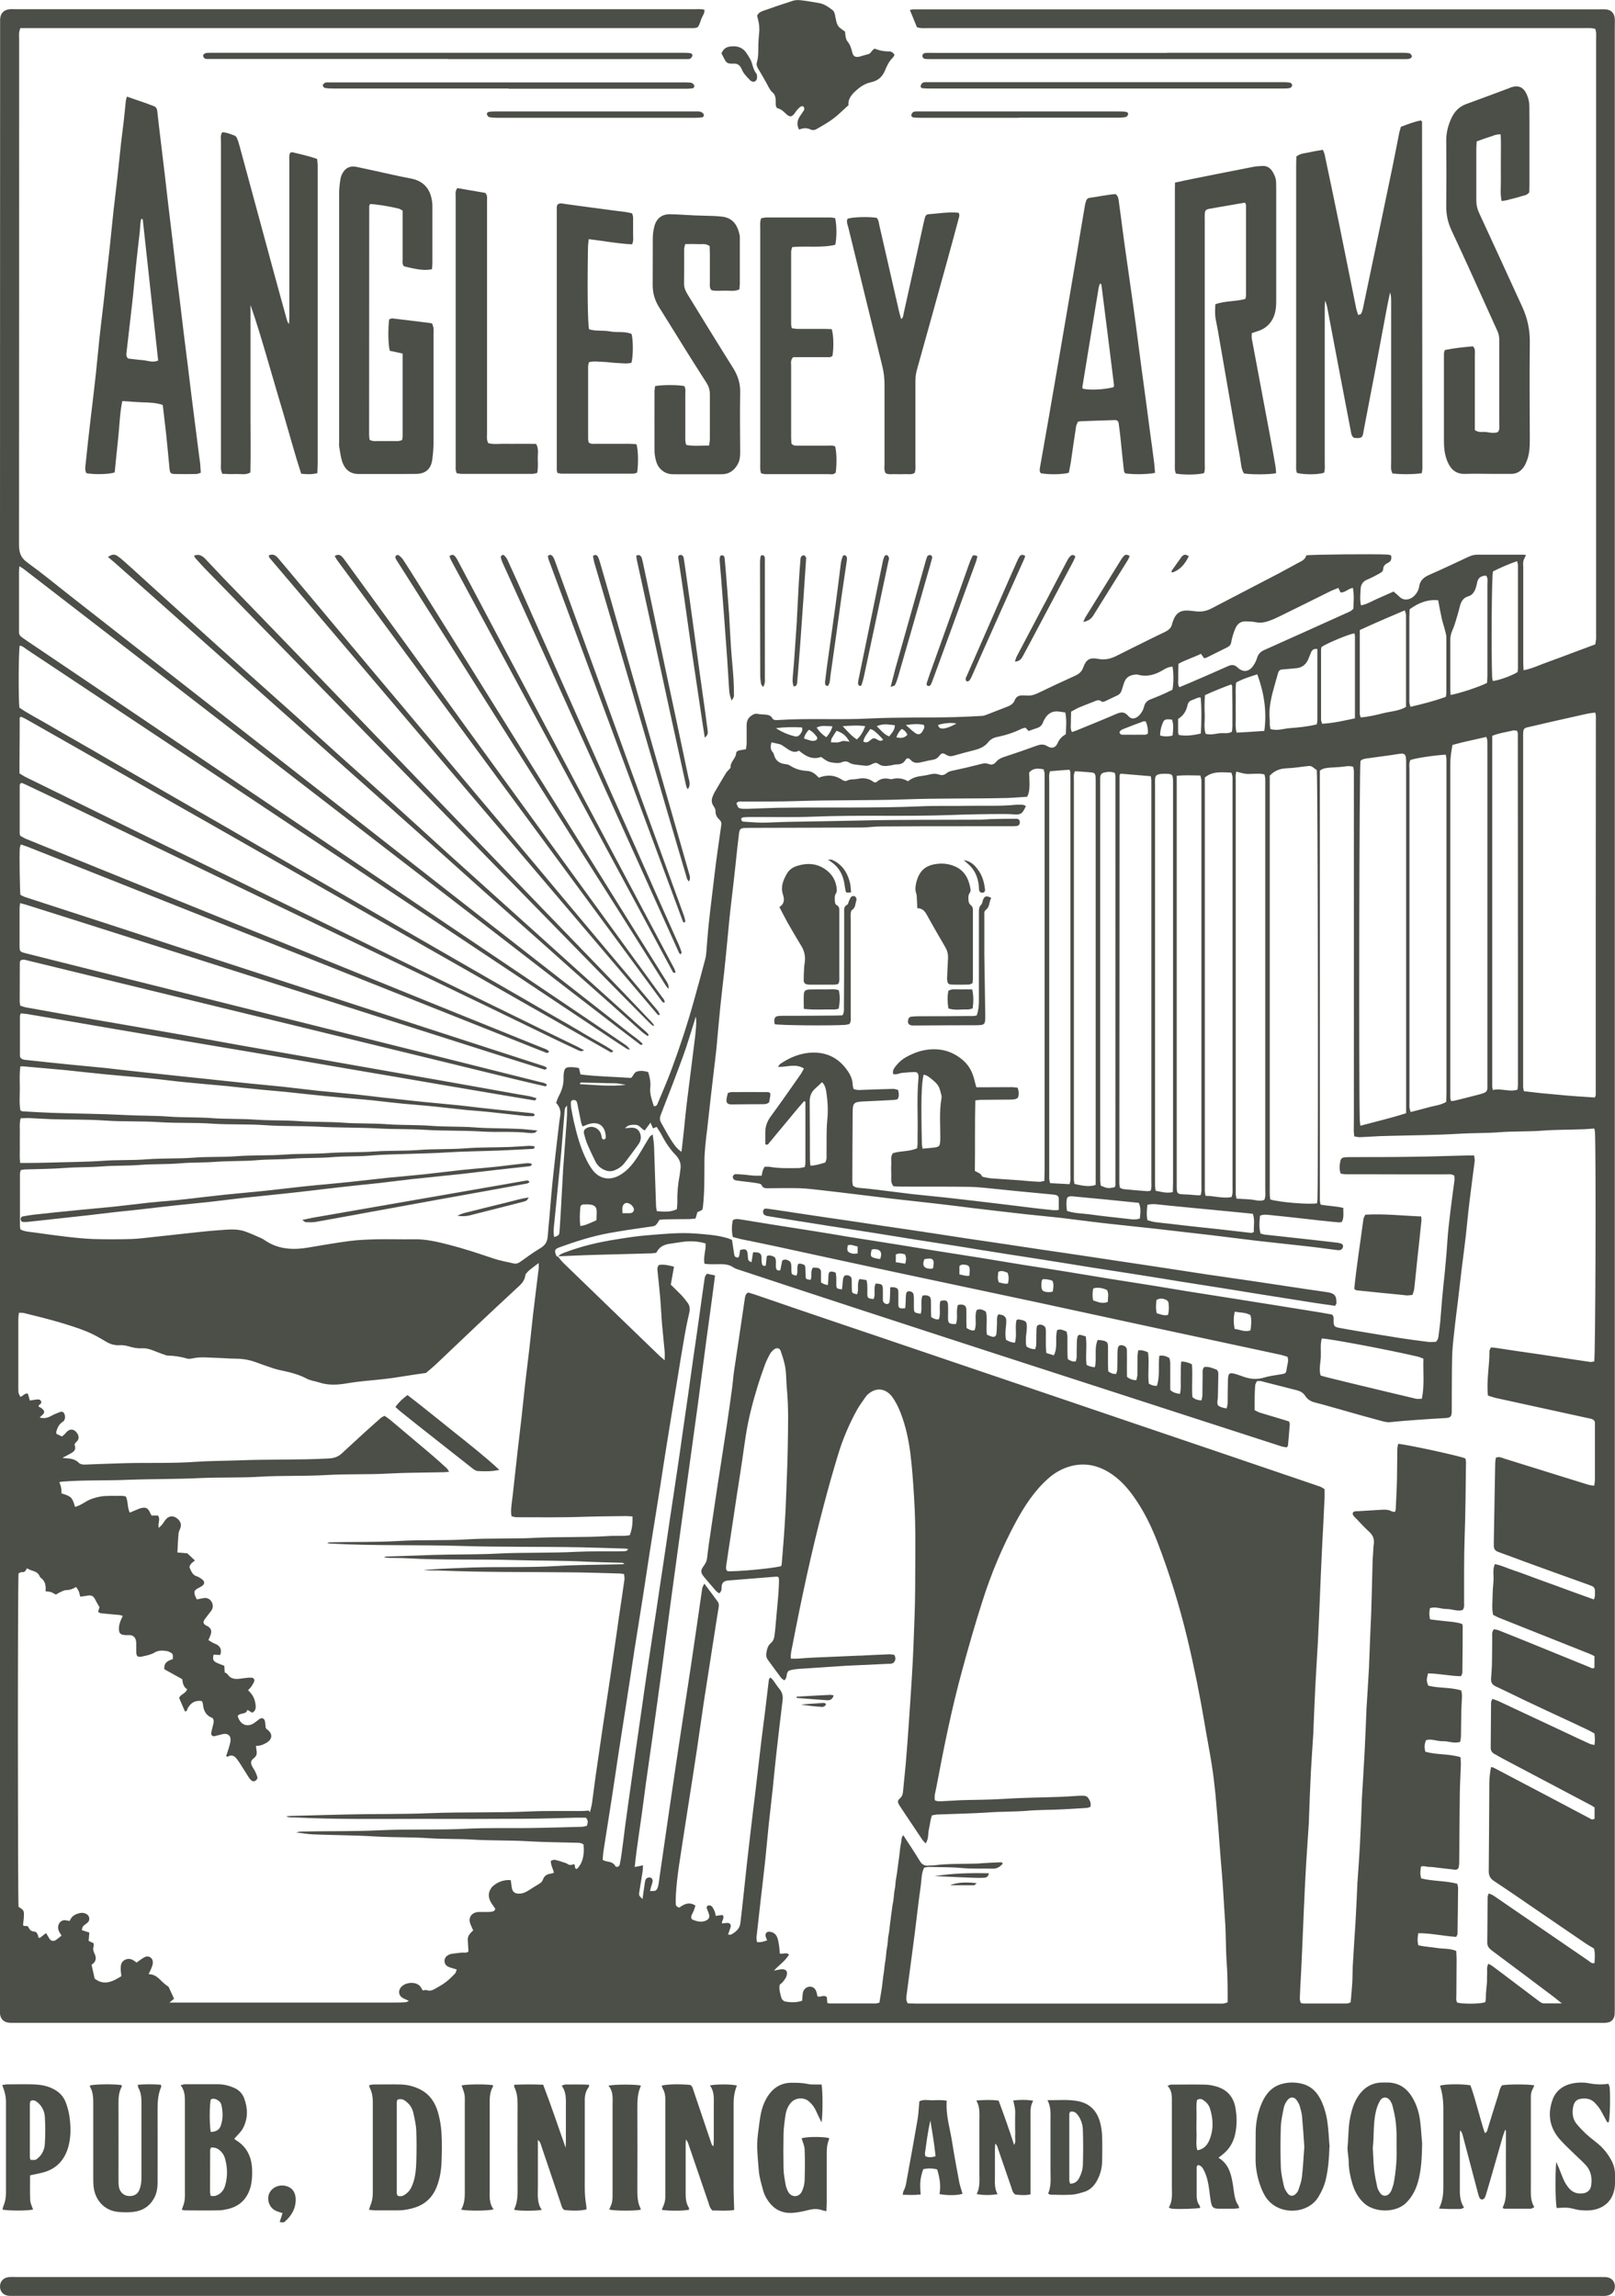 <?xml version="1.0" encoding="UTF-8"?>
<svg id="Layer_1" data-name="Layer 1" xmlns="http://www.w3.org/2000/svg" viewBox="0 0 140.1 199.23">
  <defs>
    <style>
      .cls-1 {
        fill: #4c4e48;
        stroke-width: 0px;
      }
    </style>
  </defs>
  <path class="cls-1" d="m113.27,48.19c.53-.08,6.11-.13,7.07-.07.11,0,.21.04.33.07.07.3.01.51-.25.64-.23.11-.42.25-.43.55-.01.2-.18.3-.34.39-.34.18-.67.37-1.02.51-.41.16-.59.45-.6.88-.02.44-.08.89.04,1.37.54-.11.98-.39,1.44-.59.45-.2.9-.4,1.38-.61.18.15.35.29.51.45.39.38.9.26,1.22-.02.26-.23.44-.53.49-.86.08-.56.43-.83.92-1.04,1.13-.49,2.25-1.03,3.37-1.55.25-.12.5-.18.78-.18,1.33,0,2.65,0,3.98,0,.07,0,.13.02.22.04-.08.18-.19.34-.23.52-.04.17-.01.36-.01.54,0,2.74,0,5.48,0,8.22,0,.22.02.44.03.71.77-.15,1.42-.48,2.11-.72.68-.24,1.35-.5,2.02-.75.69-.26,1.39-.51,2.09-.78.03-.18.06-.33.07-.48.01-.16,0-.31,0-.47,0-17.19,0-34.37,0-51.56,0-.29.05-.58-.08-.9-.12-.02-.25-.06-.38-.06-.25-.01-.49,0-.74,0-18.92,0-37.83,0-56.75,0-.31,0-.63.04-.97-.08-.19-.48-.39-.97-.61-1.49.14-.03.22-.06.3-.06.2,0,.4,0,.61,0,19.59,0,39.18,0,58.77,0,.22,0,.45-.01.67,0,.49.04.77.33.8.82.02.27,0,.54,0,.81,0,51.58,0,103.16,0,154.74,0,5.64,0,11.28,0,16.92,0,.22,0,.45-.01.67-.04.45-.28.7-.72.74-.27.03-.54.01-.81.01-21.95,0-43.9,0-65.84,0-23.7,0-47.4,0-71.1,0-.27,0-.54.01-.81-.01-.46-.04-.74-.31-.79-.77-.03-.27-.02-.54-.02-.81,0-11.97,0-23.95,0-35.92,0-5.44,0-10.87,0-16.31,0-4.83,0-9.66,0-14.49C0,72.25,0,37.3.01,2.34c0-.22,0-.45,0-.67.03-.52.31-.82.84-.87.18-.02.36,0,.54,0,2,0,4,0,6,0,17.61,0,35.22,0,52.84,0,.29,0,.58-.04.88.05.03.31-.17.52-.26.76-.33.91-.19.83-1.25.83-18.96,0-37.92,0-56.88,0-.31,0-.63,0-.96,0-.04.16-.09.29-.1.41-.02.2,0,.4,0,.61,0,14.6,0,29.2-.01,43.81,0,.66.14,1.12.71,1.53,1.27.92,2.49,1.92,3.72,2.89,2.07,1.62,4.14,3.24,6.21,4.86,3.24,2.53,6.48,5.06,9.71,7.59,2.88,2.25,5.77,4.51,8.65,6.76,2.69,2.1,5.37,4.21,8.06,6.31,2.88,2.25,5.77,4.51,8.65,6.76,2.46,1.92,4.92,3.84,7.37,5.77.35.27.73.51,1.03.85-.15.15-.24.04-.31-.02-.84-.64-1.68-1.27-2.52-1.92-1.6-1.23-3.2-2.47-4.8-3.7-2.2-1.7-4.4-3.41-6.61-5.11-2.33-1.8-4.66-3.59-6.99-5.39-2.15-1.66-4.3-3.32-6.45-4.98-2.56-1.98-5.12-3.95-7.68-5.93-2.97-2.29-5.93-4.58-8.9-6.88-2.56-1.98-5.12-3.95-7.68-5.93-.6-.47-1.21-.93-1.82-1.4-.08-.06-.18-.11-.32-.2-.01.22-.03.37-.03.53,0,1.62,0,3.23,0,4.85,0,.11,0,.22,0,.34,0,.2.09.34.25.45.11.08.22.15.33.23,2.1,1.42,4.21,2.84,6.31,4.26,3.61,2.44,7.22,4.88,10.83,7.31,3.37,2.27,6.74,4.55,10.11,6.82,3.69,2.49,7.37,4.98,11.06,7.47,3.37,2.27,6.74,4.55,10.11,6.82,1.21.82,2.42,1.64,3.62,2.46.14.1.27.22.37.4-.08-.02-.17-.01-.23-.05-.34-.21-.68-.44-1.02-.66-11.94-7.96-23.89-15.92-35.83-23.88-5.07-3.37-10.14-6.74-15.21-10.11-.2-.13-.38-.32-.64-.35-.1.51-.12,4.46-.03,5.38.78.54,1.66.98,2.51,1.48.85.5,1.71.99,2.57,1.48.88.5,1.75,1.01,2.63,1.52.86.49,1.71.99,2.57,1.48.86.49,1.71.99,2.57,1.48.86.49,1.71.99,2.57,1.48.86.49,1.71.99,2.57,1.48.87.51,1.75,1.01,2.62,1.52.86.49,1.71.99,2.57,1.48.86.49,1.71.99,2.57,1.48.86.49,1.71.99,2.57,1.48.86.49,1.71.99,2.57,1.48.87.51,1.75,1.01,2.62,1.52.86.49,1.71.99,2.57,1.48.86.49,1.71.99,2.57,1.48s1.71.99,2.57,1.48c.86.49,1.71.99,2.57,1.48.87.51,1.75,1.01,2.63,1.52.86.49,1.72.98,2.56,1.49.84.51,1.73.94,2.54,1.5-.14.21-.26.09-.36.03-.92-.52-1.84-1.04-2.75-1.56-1.54-.88-3.08-1.76-4.62-2.63-1.72-.98-3.43-1.96-5.15-2.94-1.52-.87-3.05-1.73-4.57-2.6-1.39-.79-2.77-1.58-4.15-2.37-1.76-1-3.51-2-5.27-3.01-1.83-1.05-3.67-2.09-5.5-3.14-1.72-.98-3.43-1.96-5.15-2.93-2.15-1.22-4.29-2.44-6.44-3.67-1.7-.97-3.39-1.94-5.09-2.9-.62-.36-1.25-.71-1.87-1.06-.15-.09-.32-.15-.45-.22-.05.03-.07.04-.09.05-.01.02-.03.04-.03.06,0,1.39-.01,2.79-.02,4.18,0,.2,0,.4,0,.62.17.11.32.21.47.29,3.35,1.64,6.69,3.29,10.04,4.93,1.67.82,3.35,1.63,5.03,2.45,2.16,1.05,4.32,2.11,6.48,3.17,1.84.9,3.67,1.79,5.51,2.69,2.04,1,4.08,1.99,6.11,2.99,1.74.85,3.47,1.69,5.21,2.54,2.12,1.03,4.24,2.07,6.36,3.11,1.07.52,2.14,1.04,3.21,1.56.18.09.35.19.56.3-.26.16-.44.03-.61-.05-.67-.31-1.34-.63-2.01-.95-1.98-.96-3.96-1.92-5.94-2.88-2.33-1.12-4.66-2.24-6.98-3.36-2.27-1.09-4.53-2.18-6.8-3.27-2.31-1.11-4.62-2.22-6.92-3.33-2.35-1.13-4.7-2.26-7.04-3.39-2.33-1.12-4.65-2.24-6.98-3.36-1.7-.82-3.4-1.63-5.11-2.44-.14-.07-.28-.12-.4-.17-.18.06-.17.19-.17.29,0,1.37,0,2.74,0,4.11,0,.04.02.09.05.19.13.07.3.18.48.26,1.91.78,3.83,1.55,5.74,2.33,4.06,1.64,8.11,3.29,12.17,4.93,1.87.76,3.75,1.5,5.63,2.26,4.02,1.63,8.03,3.26,12.05,4.89,3.06,1.24,6.12,2.47,9.18,3.71.22.09.47.14.62.34-.12.21-.26.1-.36.06-.73-.28-1.46-.58-2.19-.87-5.4-2.15-10.81-4.3-16.21-6.45-3.23-1.29-6.47-2.57-9.7-3.85-5.59-2.22-11.19-4.44-16.78-6.66-.18-.07-.37-.12-.58-.2-.04.13-.08.21-.09.29-.05.54,0,3.64.05,4.08.12.06.25.14.39.19,2.8.91,5.59,1.82,8.39,2.73,1.39.45,2.77.91,4.16,1.37,4.08,1.33,8.15,2.66,12.23,3.99,3.71,1.21,7.43,2.42,11.14,3.63,2.93.95,5.85,1.9,8.78,2.85.2.07.42.11.58.25-.07.2-.19.16-.29.13-.96-.3-1.93-.61-2.89-.91-4.24-1.35-8.47-2.7-12.71-4.05-3.04-.97-6.07-1.94-9.11-2.91-4.15-1.32-8.3-2.64-12.45-3.96-2.55-.81-5.09-1.62-7.64-2.42-.19-.06-.38-.11-.61-.17-.02.2-.04.35-.04.5,0,1.03,0,2.07,0,3.1,0,.62,0,.62.59.77,1.94.49,3.87.97,5.81,1.46,8.88,2.22,17.77,4.44,26.65,6.66,4.03,1.01,8.06,2.02,12.08,3.03.21.05.44.07.61.23-.04.19-.16.14-.26.12-.85-.2-1.71-.39-2.56-.6-2.6-.63-5.19-1.27-7.78-1.9-3.34-.81-6.67-1.62-10.01-2.44-3.31-.81-6.63-1.61-9.94-2.42-3.31-.81-6.63-1.61-9.94-2.42-1.5-.37-3.01-.73-4.51-1.1-.21-.05-.43-.15-.66-.01-.02.06-.06.12-.06.18,0,1.12-.01,2.25-.01,3.37,0,.11.03.22.05.37.17.05.33.12.5.15,1.96.35,3.93.71,5.9,1.05,2.7.47,5.39.93,8.09,1.41,1.59.28,3.18.58,4.77.86,1.68.3,3.36.58,5.04.88,1.33.23,2.65.47,3.98.7,1.72.3,3.45.61,5.17.91,1.33.23,2.65.47,3.98.7,1.94.35,3.89.69,5.83,1.04.31.05.62.1.93.16.19.04.38.11.57.16,0,.19-.11.21-.23.19-.82-.14-1.64-.27-2.46-.41-1.75-.3-3.49-.59-5.24-.89-1.41-.24-2.83-.49-4.24-.73-1.72-.29-3.45-.58-5.17-.88-1.7-.29-3.4-.59-5.11-.88-1.44-.25-2.87-.49-4.31-.73-1.46-.25-2.92-.49-4.38-.74-1.75-.3-3.49-.59-5.24-.89-1.41-.24-2.83-.49-4.24-.73-1.17-.2-2.34-.4-3.52-.6-.18-.03-.36-.04-.57-.06-.03.09-.08.16-.08.24,0,1.12,0,2.25,0,3.37,0,.09.03.17.04.23.17.19.38.19.58.21,1.2.13,2.41.26,3.61.38,1.07.11,2.14.2,3.21.31.58.06,1.16.14,1.74.2.58.07,1.16.12,1.74.19,1.16.12,2.32.25,3.48.37.51.05,1.03.11,1.54.16,1.23.13,2.45.27,3.68.39,1.05.11,2.1.2,3.15.31,1.05.11,2.09.25,3.14.36,1.07.11,2.14.2,3.21.31.58.06,1.16.13,1.74.2.58.07,1.16.13,1.74.19.74.08,1.47.17,2.21.24,1.07.11,2.14.2,3.21.31.58.06,1.16.13,1.74.2.58.06,1.16.13,1.74.19.98.1,1.96.2,2.94.3.08,0,.15.06.21.09,0,.18-.12.17-.19.17-.18,0-.36,0-.54-.01-1.09-.12-2.18-.24-3.28-.36-.65-.07-1.3-.11-1.94-.17-.67-.07-1.34-.15-2.01-.22-.49-.05-.98-.11-1.47-.15-.65-.06-1.3-.11-1.94-.17-.65-.06-1.29-.14-1.94-.21-.51-.06-1.03-.12-1.54-.16-1.12-.1-2.23-.19-3.35-.3-1.14-.11-2.27-.24-3.41-.36-.62-.06-1.25-.11-1.88-.17-.69-.07-1.38-.14-2.07-.21-.51-.05-1.02-.12-1.54-.16-1.12-.1-2.23-.2-3.35-.31-.65-.06-1.29-.15-1.94-.22-.49-.05-.98-.11-1.47-.15-1.12-.1-2.23-.19-3.35-.3-1.14-.11-2.27-.24-3.41-.36-.62-.06-1.25-.11-1.88-.17-.6-.05-1.21-.11-1.81-.16-.09,0-.18,0-.3,0-.1.66-.05,1.31-.05,1.95,0,.62-.06,1.25.05,1.87.08.04.14.08.21.08.85.05,1.7.1,2.55.13,2.11.07,4.22.08,6.33.19,1.23.07,2.47.04,3.7.13,1.28.1,2.56.04,3.84.14,1.26.09,2.52.04,3.77.13,1.26.09,2.52.04,3.77.13,1.26.09,2.52.04,3.77.13,1.3.1,2.61.04,3.9.14,1.28.09,2.56.04,3.84.14,1.23.09,2.47.04,3.7.13,1.28.1,2.56.07,3.84.13.51.02,1.02.09,1.63.14-.13.11-.18.19-.24.2-.15.02-.31.04-.47.02-1.37-.17-2.74-.04-4.11-.13-1.66-.11-3.32-.04-4.98-.15-1.3-.08-2.6-.04-3.9-.11-1.77-.1-3.55-.06-5.32-.16-1.53-.08-3.06-.02-4.58-.13-1.53-.11-3.06-.03-4.58-.13-1.53-.11-3.06-.03-4.58-.13-1.57-.11-3.15-.03-4.71-.14-1.55-.11-3.1-.07-4.65-.12-.67-.02-1.34-.07-2.02-.1-.22,0-.44.01-.69.02-.12.45-.06.88-.07,1.29-.01.43,0,.85,0,1.28,0,.42-.03.85.03,1.31.16,0,.29,0,.42,0,.67,0,1.35-.01,2.02-.03,1.59-.05,3.19-.05,4.78-.16,1.26-.09,2.52-.03,3.77-.13,1.35-.1,2.7-.04,4.04-.14,1.26-.1,2.52-.03,3.77-.13,1.39-.1,2.79-.04,4.17-.14,1.26-.09,2.52-.04,3.77-.13,1.35-.1,2.7-.04,4.04-.14,1.28-.09,2.56-.03,3.84-.13,1.32-.1,2.65-.04,3.97-.14,1.3-.1,2.6-.07,3.9-.12.56-.02,1.12-.07,1.68-.1.15,0,.3.03.45.04.03.2-.08.22-.2.23-.94.05-1.88.1-2.82.14-1.57.06-3.14.07-4.71.17-1.03.07-2.06.08-3.09.12-1.17.04-2.34.05-3.5.15-1.05.09-2.11.04-3.16.13-1.19.1-2.38.05-3.57.14-1.01.08-2.02.04-3.03.13-1.19.1-2.38.05-3.57.14-1.03.08-2.07.04-3.09.13-1.17.1-2.34.05-3.5.14-1.1.09-2.2.04-3.3.13-1.05.08-2.11.05-3.16.13-1.17.09-2.33.09-3.5.13-.11,0-.22.03-.36.05-.03.11-.08.21-.08.32,0,1.53,0,3.05,0,4.58,0,.09.04.17.06.27.4.19.83.2,1.25.26.91.13,1.82.25,2.73.36.78.09,1.56.17,2.35.2,1.08.03,2.16.03,3.23,0,.69-.02,1.38-.12,2.08-.19,1.07-.11,2.14-.24,3.21-.35.76-.08,1.52-.17,2.28-.22.78-.05,1.58-.17,2.34.1.49.17.95.39,1.43.6.1.04.2.11.29.17,1.15.79,2.43.85,3.75.63,1.19-.2,2.39-.41,3.59-.57.8-.1,1.61-.13,2.42-.15,1.06-.02,2.11.02,3.17,0,1.02-.02,2,.21,2.98.46,1.33.34,2.63.77,3.92,1.21.57.19,1.17.29,1.76.43.21.05.39-.02.56-.14.58-.42,1.16-.84,1.78-1.21.42-.25.58-.59.61-1.05.03-.49.09-.98.13-1.47.1-1.16.19-2.33.31-3.48.15-1.45.32-2.9.49-4.34.04-.38.09-.76.15-1.13.07-.43-.05-.79-.36-1.12.08-.2.14-.39.23-.57.27-.5.44-1.03.42-1.61,0-.07,0-.13,0-.2.05-.64.16-.75.78-.71.18,0,.35.04.55.07.05.18.09.35.14.56,1.47.18,2.94.2,4.38.3.23-.19.25-.48.53-.56.32-.09.62-.05.96.05.14.43.23.89.18,1.36-.06.58.16,1.09.31,1.6.28.02.3-.17.36-.3.4-.95.81-1.9,1.17-2.87.73-1.96,1.38-3.94,1.94-5.95.34-1.21.67-2.42.99-3.64.06-.21.08-.44.1-.66.06-.69.1-1.39.17-2.08.11-1.07.24-2.14.37-3.21.1-.85.2-1.69.31-2.54.14-1.04.29-2.09.44-3.13.03-.2-.02-.36-.17-.49-.23-.21-.34-.45-.33-.77,0-.14-.1-.29-.18-.42-.17-.25-.18-.5-.08-.77.05-.13.09-.25.16-.37.34-.58.68-1.16,1.03-1.74.06-.09.15-.16.22-.25.06-.07.16-.14.16-.2-.04-.49.45-.77.48-1.23.01-.15.14-.22.28-.25.17-.04.35-.06.57-.1.02-.18.06-.35.06-.52,0-.52,0-1.03,0-1.55,0-.3.08-.58.33-.78.2-.16.4-.28.67-.21.19.04.4.03.6.05.25.03.49.06.63.32.08.16.26.17.42.16,2.69-.18,5.39,0,8.08-.14,2.47-.12,4.94-.05,7.41-.12.74-.02,1.48-.06,2.22-.1.13,0,.27-.03.39-.08.63-.24,1.25-.49,1.88-.73.28-.11.51-.26.63-.56.12-.31.38-.43.7-.41.11,0,.23,0,.34.01.35.03.66-.06.97-.21,1.07-.52,2.15-1.02,3.23-1.51.35-.16.58-.36.71-.74.25-.68.57-.86,1.29-.72.56.11,1.06,0,1.56-.25,1.41-.7,2.81-1.41,4.23-2.09.33-.16.56-.36.63-.73,0-.04.02-.09.04-.13.26-.8.68-1.07,1.52-.98.18.02.36.04.53.06.46.05.9-.04,1.3-.25,1.95-1.01,3.91-2.03,5.86-3.05.54-.28,1.06-.58,1.6-.87.33-.18.71-.31.78-.71Zm-64.86,60.85s0,0,0,0c.16.19.3.39.47.55,1.43,1.39,2.87,2.78,4.31,4.17,1.36,1.31,2.71,2.62,4.07,3.93.11.1.23.19.4.34,0-.31.02-.53,0-.75-.07-.76-.15-1.52-.22-2.28-.07-.8-.1-1.61-.17-2.42-.06-.74-.15-1.47-.22-2.21-.02-.2-.07-.4.11-.61.43-.07.85.03,1.31.15-.1.54-.19,1.04-.28,1.56.31.3.62.6.91.9.2.21.38.44.55.67.2.27.22.56.14.89-.18.76-.33,1.54-.46,2.31-.2,1.13-.38,2.26-.56,3.39-.31,1.88-.62,3.76-.92,5.64-.2,1.24-.39,2.48-.58,3.72-.29,1.86-.6,3.72-.89,5.58-.2,1.29-.39,2.57-.59,3.86-.25,1.6-.51,3.19-.76,4.78-.24,1.57-.47,3.15-.72,4.72-.21,1.37-.43,2.75-.64,4.12-.2,1.29-.38,2.57-.58,3.86-.24,1.57-.5,3.15-.74,4.72-.04.24-.04.49-.07.75.1.04.18.09.26.11.32.07.66.08.85.44.07.13.34.03.37-.13.06-.31.12-.62.16-.93.11-.8.21-1.6.31-2.4.16-1.2.33-2.4.5-3.6.15-1.07.3-2.13.45-3.2.16-1.13.33-2.26.49-3.4.15-1.07.3-2.13.46-3.2.15-1.04.32-2.08.47-3.13.21-1.37.42-2.75.62-4.12.15-1.02.31-2.04.46-3.06.16-1.06.31-2.13.47-3.19.2-1.35.41-2.71.61-4.06.16-1.07.31-2.13.46-3.2.16-1.13.33-2.26.49-3.4.15-1.07.3-2.13.45-3.2.16-1.11.33-2.22.48-3.33.15-1.07.29-2.13.45-3.2.03-.21.03-.45.24-.66.19.04.4.09.7.15-.24,1.94-.52,3.84-.77,5.74-.25,1.89-.5,3.78-.75,5.67-.26,1.91-.53,3.82-.79,5.73-.26,1.89-.52,3.78-.78,5.66-.26,1.91-.52,3.82-.78,5.73-.25,1.89-.5,3.78-.75,5.67-.26,1.91-.52,3.82-.79,5.73-.26,1.89-.55,3.77-.79,5.66-.24,1.91-.57,3.8-.77,5.74.25-.05.46-.09.72-.15-.02.23-.01.41-.04.58-.09.55-.18,1.11-.27,1.66-.06.38-.05.39.27.69.06-.46.12-.9.19-1.34.02-.11.03-.22.07-.33.05-.14.22-.22.39-.2.15.02.25.17.22.36-.03.15-.08.3-.13.45-.03.1-.05.2-.09.36.21-.01.39.03.5-.05.11-.08.18-.25.21-.4.07-.33.1-.66.15-1,.28-1.95.57-3.91.85-5.86.31-2.11.62-4.22.94-6.32.29-1.95.6-3.9.89-5.85.34-2.26.66-4.53.99-6.79.02-.12.1-.22.18-.4.42.56.8,1.06,1.16,1.56.11.15.12.33.08.52-.14.84-.27,1.68-.4,2.52-.29,1.88-.59,3.77-.88,5.65-.21,1.37-.39,2.75-.6,4.13-.24,1.62-.5,3.24-.75,4.85-.27,1.73-.54,3.46-.8,5.19-.07.47-.13.93-.18,1.4-.04.36-.07.71-.09,1.07-.02.29-.03.58-.02.87,0,.16.08.3.31.35.4-.29.85-.54,1.4-.17-.05.16-.1.31-.15.45-.06.14-.15.28-.2.43-.05.14-.01.29.13.35.38.15.77.25,1.17.05.18-.09.28-.24.25-.43-.03-.17-.11-.34-.17-.5-.04-.1-.1-.21,0-.31.08-.1.31-.08.42.06.09.12.16.26.22.41.05.12.06.25.09.38.24-.03.43-.06.59-.08.23.28-.11.48-.04.74.16-.02.32-.05.47-.05.21,0,.33.15.27.36-.06.21-.14.41-.22.65.11,0,.21.03.27,0,.4-.23.75-.5.8-1.01.04-.4.1-.8.14-1.2.15-1.36.29-2.72.44-4.08.17-1.51.35-3.03.53-4.54.06-.49.12-.98.18-1.47.07-.6.14-1.2.21-1.8.11-.91.21-1.83.32-2.74.11-.89.23-1.78.34-2.67.11-.87.2-1.74.31-2.6,0-.06.06-.1.12-.2.1.09.18.15.24.23.19.25.35.52.55.76.25.3.33.62.28,1-.06.42-.1.85-.15,1.27-.07.56-.14,1.11-.2,1.67-.11.96-.22,1.92-.32,2.87-.07.6-.11,1.21-.18,1.81-.11,1.05-.24,2.09-.35,3.14-.11,1.05-.2,2.1-.31,3.15-.11,1.05-.24,2.09-.36,3.14-.13,1.16-.26,2.32-.39,3.48-.02.14.03.29.04.44.34.04.6-.05.88-.15-.05-.14-.11-.24-.13-.35-.05-.27.1-.43.38-.39.33.04.54.24.64.53.09.25.12.52.16.79.03.19.03.39.04.56.28.1.53-.14.81.09-.31.55-.84.89-1.31,1.4.26-.05.41-.09.56-.11.49-.06.69.17.51.63-.06.16-.18.31-.29.45-.08.1-.2.18-.28.25-.08.4.04.74.13,1.09.05.18.17.33.36.37.48.09.97.1,1.46-.07.02-.25.02-.47.06-.69.06-.31.31-.52.61-.53.27,0,.48.16.57.47.04.13.06.26.08.36.28.15.55-.19.82.09.01.14.03.31.04.49.08.02.14.05.21.05,1.33,0,2.65,0,3.98,0,.11,0,.21-.05.33-.07.03-.2.06-.38.09-.55.03-.2.07-.4.1-.6.03-.18.05-.36.07-.53.03-.2.04-.4.07-.6.02-.18.06-.35.08-.53.02-.18.03-.36.06-.54.03-.2.07-.4.09-.6.02-.18.03-.36.05-.54.02-.18.07-.35.09-.53.03-.2.03-.4.05-.6.02-.18.07-.35.09-.53.03-.2.05-.4.07-.6.02-.18.05-.36.07-.53.02-.18.04-.36.07-.53.03-.2.05-.4.08-.6.03-.18.07-.35.09-.53.03-.2.04-.4.06-.6.02-.18.07-.35.09-.53.02-.18.02-.36.05-.54.03-.2.07-.4.1-.6.03-.18.04-.36.07-.53.02-.18.05-.36.07-.53.03-.2.06-.4.08-.6.02-.18.04-.36.06-.53.03-.2.06-.4.1-.6.03-.16-.01-.35.17-.53.26.4.49.75.72,1.1.24.38.49.75.72,1.14.18.31.43.44.78.39.16-.02.32,0,.47-.02,1.25-.16,2.51-.11,3.77-.15.11,0,.22-.02.34-.03.54-.03,1.08-.06,1.61-.08.08,0,.19-.02.21.13-.22.25-.48.43-.85.42-.88-.02-1.76.03-2.63-.05-.97-.09-1.93-.07-2.89-.1-.15,0-.3.04-.44.06-.25.51-.22,1.05-.29,1.55-.23,1.58-.39,3.16-.6,4.74-.2,1.56-.42,3.11-.62,4.67-.03.26-.1.53.09.82.25,0,.52.02.79.02,8.69,0,17.39,0,26.08,0,.16,0,.32.01.47,0,.13-.01.25-.06.41-.11,0-.25,0-.47,0-.69,0-.94-.02-1.88-.09-2.83-.08-1.21-.05-2.42-.14-3.63-.1-1.39-.16-2.78-.28-4.16-.11-1.18-.18-2.37-.28-3.55-.09-1.07-.17-2.15-.27-3.22-.09-.87-.19-1.74-.33-2.6-.18-1.15-.41-2.3-.6-3.45-.42-2.5-.92-4.99-1.51-7.45-.68-2.82-1.53-5.59-2.57-8.3-.54-1.41-1.2-2.76-2.08-4-.59-.83-1.27-1.57-2.15-2.11-1.05-.64-2.17-.85-3.36-.52-.72.2-1.36.57-1.92,1.07-1.18,1.05-2.02,2.34-2.77,3.71-1.2,2.22-2.17,4.54-2.93,6.94-.63,1.97-1.2,3.95-1.74,5.94-.92,3.36-1.61,6.77-2.25,10.19-.07.37-.2.73-.13,1.13.27.13.54.08.8.07.49-.02.98-.06,1.48-.08,1.21-.04,2.42-.03,3.63-.11,1.66-.11,3.32-.12,4.98-.18.52-.02,1.03-.06,1.54-.09.18,0,.36-.02.54,0,.1.01.23.06.29.13.17.23.32.49.23.83-.1.03-.2.08-.31.09-.74.05-1.48.09-2.22.13-.99.05-1.97.03-2.96.12-1.09.09-2.2.06-3.3.14-1.48.1-2.96.12-4.44.18-.17,0-.34.05-.52.08-.14.42-.17.83-.26,1.22-.09.38,0,.81-.28,1.21-.12-.13-.21-.21-.28-.31-.35-.52-.7-1.04-1.05-1.57-.31-.47-.63-.93-.93-1.4-.19-.3-.2-.42.05-.65.19-.17.23-.36.25-.59.07-.78.16-1.56.23-2.34.1-1.18.19-2.37.27-3.55.1-1.36.18-2.73.27-4.1.05-.85.1-1.7.13-2.55.06-1.64.14-3.28.15-4.91,0-2.67.08-5.34-.09-8.01-.08-1.28-.16-2.55-.32-3.82-.15-1.2-.4-2.39-.84-3.53-.19-.5-.43-.99-.75-1.43-.53-.7-1.38-.89-2.15-.16-.06.06-.12.13-.17.21-.25.37-.53.73-.74,1.12-.67,1.22-1.22,2.51-1.62,3.84-.44,1.44-.85,2.89-1.23,4.34-1.09,4.1-1.97,8.25-2.77,12.42-.06.3-.14.6-.1.96.2,0,.38,0,.55,0,.45-.03.89-.07,1.34-.09,1.32-.06,2.65-.11,3.97-.17.04,0,.09,0,.13,0,.85-.04,1.7-.09,2.55-.12.15,0,.3.04.43.05.13.23.12.43,0,.61-.11.16-.31.16-.49.17-.04,0-.09,0-.13,0-1.14.05-2.29.11-3.43.16-.07,0-.13,0-.2.01-1.25.08-2.51.17-3.76.25-.4.02-.8.05-1.15.18-.27.24-.08.62-.39.83-.1-.08-.22-.15-.29-.25-.38-.5-.74-1.01-1.12-1.52-.13-.17-.17-.36-.14-.57.05-.34.12-.67.4-.9.2-.17.28-.4.31-.65.03-.24.06-.49.08-.73.08-.89.16-1.79.24-2.68.02-.27.04-.54.05-.81,0-.28.06-.58-.02-.84-.08-.03-.12-.05-.16-.05-1.39.11-2.77.22-4.16.33-.02,0-.04,0-.07,0-.31.06-.53.15-.55.56,0,.19.01.41-.22.56-.09-.07-.21-.14-.29-.24-.34-.39-.68-.78-1.01-1.18-.31-.38-.32-.56-.03-.96.15-.21.26-.41.29-.66.05-.4.09-.8.15-1.2.16-1.09.32-2.17.48-3.26.19-1.29.39-2.57.59-3.86.16-1.04.32-2.08.48-3.13.17-1.15.34-2.31.49-3.46.06-.47.09-.94.16-1.4.11-.78.24-1.55.35-2.33.2-1.31.38-2.62.58-3.93.03-.17.05-.36.28-.49.18.05.39.11.6.18,1.23.42,2.46.85,3.7,1.27,2.34.8,4.68,1.59,7.02,2.38,2.68.91,5.36,1.82,8.04,2.73,2.49.84,4.98,1.69,7.46,2.53,2.4.82,4.8,1.63,7.21,2.45,2.21.75,4.42,1.5,6.63,2.25,2.38.81,4.76,1.62,7.14,2.43.6.2,1.19.4,1.79.61.14.05.27.14.42.23,0,.24,0,.47,0,.69-.04.9-.09,1.79-.13,2.69-.04.78-.09,1.57-.12,2.35-.06,1.23-.11,2.47-.16,3.7-.05,1.19-.1,2.38-.16,3.56,0,.02,0,.04,0,.07-.08,1.39-.17,2.78-.24,4.16-.06,1.23-.11,2.47-.16,3.7,0,.04,0,.09,0,.13-.07,1.16-.16,2.33-.22,3.49-.07,1.39-.12,2.78-.17,4.17,0,.04,0,.09,0,.13-.08,1.16-.15,2.33-.23,3.49-.05.81-.09,1.61-.13,2.42-.06,1.21-.11,2.42-.16,3.63-.05,1.19-.1,2.38-.16,3.56,0,.07-.01.13-.01.2-.04.69-.08,1.39-.1,2.08,0,.12.05.25.08.36.1.02.17.05.23.05,1.26,0,2.52,0,3.77,0,.1,0,.21-.06.33-.1.05-.58.11-1.14.14-1.69.03-.47.02-.94.04-1.41.07-1.28.16-2.55.24-3.83.06-1.08.11-2.15.16-3.23,0-.04,0-.09,0-.13.08-1.1.16-2.19.22-3.29.07-1.3.12-2.6.17-3.9,0-.04,0-.09,0-.13.08-1.37.17-2.73.24-4.1.06-1.21.11-2.42.16-3.63,0-.02,0-.04,0-.07.07-1.21.16-2.42.22-3.63.05-1.03.07-2.06.12-3.09.11-1.99.13-3.99.19-5.99,0-.25.02-.49.04-.74.02-.31.03-.63.07-.94.05-.41-.08-.73-.39-1.02-.42-.38-.79-.79-1.18-1.2-.12-.12-.28-.23-.26-.45.12-.18.31-.14.49-.15.67-.04,1.34-.08,2.01-.12.29-.02.58-.02.85.12.09.05.2.05.31.07.03-.1.07-.16.07-.22.04-.87.09-1.75.11-2.62.02-.88.01-1.75.03-2.63,0-.15.05-.29.07-.44.7.04,5.31,1.04,5.82,1.26.1.23.06.48.06.72-.02,2.02-.04,4.04-.11,6.06-.07,1.89-.04,3.77-.05,5.66,0,.24.05.5-.13.72-.47.14-.92-.1-1.39-.09-.48,0-.96-.24-1.44-.07q-.11.49.01.97c.44.05.91.12,1.37.16.49.05.97.08,1.41.24.03.08.05.13.05.17,0,1.35-.01,2.7-.03,4.04,0,.1-.07.2-.11.32-.98-.01-1.92-.24-2.87-.24-.14.59-.14.62.02,1.06.93.24,1.91.12,2.87.42.02.16.06.31.06.46-.01.43-.05.85-.06,1.28-.02.74-.01,1.48-.03,2.22,0,.17-.05.34-.07.5-.55.17-1.02-.08-1.51-.06-.49.02-.96-.24-1.45-.09q-.21.48-.06,1c.97.29,2.03.16,3.05.48.01.25.04.47.03.69-.03.83-.08,1.66-.09,2.49-.03,1.91-.03,3.82-.05,5.73,0,.2,0,.4-.04.6-.02.17-.16.27-.34.25-.49-.05-.98-.12-1.47-.17-.24-.03-.49-.07-.74-.07-.24,0-.48-.12-.73-.03-.05.36-.1.68.03,1.03,1.03.25,2.1.19,3.12.46.03.15.07.26.07.37-.01,1.33-.03,2.65-.05,3.98,0,.06-.05.12-.11.26-1.08-.07-2.16-.32-3.29-.32-.07.37-.09.7,0,1.05.54.12,1.07.15,1.6.23.55.09,1.12.02,1.69.26.01.26.03.5.03.75,0,1.03-.02,2.07-.02,3.1,0,.22-.06.45.09.64.65.13,1.93.11,2.41-.04.09-.25.05-.52.07-.79.02-.29.06-.58.08-.87.02-.27,0-.54.02-.81.02-.27-.07-.57.11-.87.15.08.27.14.37.22.4.29.79.59,1.19.89.91.69,1.83,1.38,2.74,2.07.16.12.31.26.53.26.47,0,.93,0,1.54,0-.29-.24-.48-.39-.67-.54-1.79-1.35-3.59-2.7-5.39-4.04-.25-.19-.42-.38-.41-.71.02-1.3.02-2.61.03-3.91,0-.1.05-.2.08-.33.34.07.56.27.8.43,2.63,1.8,5.26,3.61,7.89,5.41.14.1.26.26.5.19.03-.41.07-.83-.04-1.26-.28-.17-.55-.32-.81-.5-1.39-.95-2.78-1.9-4.17-2.85-1.22-.84-2.44-1.68-3.68-2.5-.34-.22-.48-.48-.47-.88.03-2.54.03-5.08.05-7.62,0-.46.06-.93.15-1.4.1.03.17.03.23.06,1.73.91,3.46,1.82,5.19,2.73,1.03.54,2.06,1.1,3.1,1.64.13.07.26.2.46.05v-.97c-.11-.07-.2-.14-.3-.19-2.58-1.36-5.16-2.73-7.74-4.09-.22-.12-.43-.25-.64-.36-.22-.12-.33-.28-.33-.54.01-1.3.02-2.61.03-3.91,0-.1.06-.2.11-.33.21.07.38.12.53.19,2.01.94,4.03,1.89,6.04,2.83.63.3,1.26.6,1.89.88.11.05.24.06.4.1.02-.18.04-.31.04-.44,0-.18-.02-.35-.04-.56-.18-.1-.35-.2-.53-.29-.77-.37-1.54-.73-2.32-1.09-1.12-.52-2.24-1.04-3.35-1.57-.79-.38-1.57-.77-2.37-1.14-.28-.13-.41-.33-.4-.63,0-.09.01-.18.02-.27.02-.4.06-.81.06-1.21.02-.72.01-1.44.02-2.16,0-.22-.04-.45.14-.68.13.02.28.03.42.09.75.29,1.5.6,2.25.9,1.87.76,3.74,1.53,5.62,2.29.13.05.27.18.44.05v-1c-.16-.08-.3-.16-.44-.21-2.59-1.03-5.17-2.06-7.76-3.09-.21-.08-.4-.19-.59-.28-.12-.53-.06-1.02-.05-1.51,0-.47.04-.94.08-1.41.04-.48-.1-.98.12-1.49.61.12,1.16.4,1.73.58.58.19,1.14.41,1.71.62.57.21,1.14.42,1.71.62.57.21,1.14.42,1.71.63.57.21,1.13.41,1.73.62.13-.27.09-.52.09-.76,0-.2-.09-.34-.28-.41-.1-.04-.21-.08-.31-.12-1.84-.66-3.68-1.32-5.51-1.99-.76-.28-1.51-.57-2.28-.84-.27-.1-.4-.26-.39-.55,0-.16,0-.31,0-.47.04-2.22.08-4.44.12-6.67,0-.17.04-.34.06-.49.29-.12.49,0,.7.07,2.32.72,4.63,1.44,6.94,2.16.28.09.55.18.89.2.02-.19.06-.36.06-.53,0-1.53,0-3.06,0-4.58,0-.11,0-.22,0-.34,0-.18-.12-.28-.28-.34-.08-.03-.17-.04-.26-.06-2.7-.59-5.39-1.18-8.09-1.77-.21-.05-.42-.13-.65-.2-.14-1.31.14-2.58.13-3.85,0-.1.07-.2.12-.32.13,0,.24,0,.35.02.67.1,1.33.2,2,.3,1.11.16,2.22.32,3.33.49.98.15,1.95.3,2.93.44.12.02.25-.03.36-.04.11-.64.16-17.2.07-19.78,0-.13-.03-.26-.06-.43-.32.02-.61.04-.89.06-1.19.05-2.38.03-3.57.12-1.25.1-2.51.04-3.77.14-1.16.09-2.33.06-3.5.13-1.95.12-3.9.13-5.86.18-.36.01-.72.02-1.08.03-.56.03-1.12.07-1.68.09-.15,0-.3-.04-.48-.07-.02-.2-.04-.38-.04-.55,0-.34.01-.67.01-1.01,0-9.86,0-19.72,0-29.59,0-.18,0-.36,0-.54,0-.13-.04-.26-.06-.38-.35-.11-.65-.03-.96,0-.33.04-.67.04-1.01.07-.31.03-.63.03-.92.27v.86c0,11.95,0,23.9,0,35.85,0,.18,0,.36,0,.54,0,.13.04.26.06.4.66.13,1.31.12,1.98.29-.03.43.08.83-.14,1.22-.1.01-.19.04-.27.03-.54-.05-1.07-.1-1.61-.16-.65-.07-1.29-.15-1.94-.22-.76-.08-1.52-.17-2.27-.24-.33-.03-.66-.1-1,.04-.06.53-.1,1.03.04,1.55.13.03.23.07.34.09.91.1,1.83.2,2.74.3,1.18.13,2.36.26,3.54.4.13.02.27.04.39.09.15.06.18.21.13.34-.03.09-.13.18-.22.21-.1.03-.22.01-.33,0-.93-.12-1.87-.25-2.8-.35-1.34-.15-2.68-.29-4.01-.44-1.36-.16-2.71-.34-4.07-.5-1.56-.18-3.12-.36-4.68-.54-1.36-.15-2.72-.29-4.08-.44-.49-.05-.98-.11-1.47-.17-.93-.11-1.87-.24-2.8-.35-1-.11-2.01-.2-3.01-.31-1.49-.17-2.98-.34-4.48-.52-.53-.06-1.07-.14-1.6-.2-.91-.11-1.83-.22-2.74-.32-.96-.11-1.92-.21-2.87-.32-.96-.11-1.91-.24-2.87-.35-1.07-.13-2.14-.26-3.21-.38-.62-.07-1.25-.15-1.88-.17-.88-.03-1.75,0-2.63,0-.26,0-.55.05-.68-.29-.02-.06-.14-.1-.23-.12-.26-.05-.53-.09-.8-.12-.4-.05-.8-.09-1.2-.15-.09-.01-.2-.1-.24-.19-.07-.14.05-.35.21-.35.31,0,.63.03.94.06.22.02.45.06.67.07.22.01.44,0,.67,0,.03-.15.04-.28.08-.41.04-.12.1-.24.16-.36.16,0,.3-.02.43,0,.85.15,1.7.12,2.55.11.17,0,.34-.06.52-.09.02-.15.05-.26.05-.37,0-1.75,0-3.5,0-5.26,0-.02-.01-.05-.03-.06-.01-.01-.04-.01-.09-.02-.24.28-.49.56-.73.85-.76.91-1.52,1.83-2.28,2.75-.07.09-.14.25-.35.13,0-.34,0-.7,0-1.05,0-.51.17-.95.48-1.37.89-1.21,1.75-2.45,2.61-3.68.1-.14.16-.3.26-.47-.73-.46-1.47-.11-2.25-.14.1-.13.14-.22.2-.26.87-.59,1.81-.97,2.89-.98,1.28,0,2.24.55,2.95,1.58.25.36.42.74.44,1.18,0,.13.05.26.07.39.33.15.64.08.95.08.83-.03,1.66-.06,2.49-.08.15,0,.29.06.43.09.07.31.12.57-.06.82-.11.02-.22.04-.33.05-.87.05-1.75.09-2.62.13-.83.04-.93.13-.93.95-.02,1.98-.02,3.95-.03,5.93,0,.15.03.3.05.42.22.19.44.19.67.21.56.05,1.12.11,1.67.18.94.11,1.87.24,2.8.35,1,.11,2.01.2,3.01.31,1.52.17,3.03.35,4.54.53.49.06.98.12,1.47.18.93.11,1.87.24,2.81.33.28.03.57.08.89.02,0-.34,0-.66,0-.97,0-.18-.1-.29-.28-.33-.07-.01-.13-.02-.2-.03-1.05-.1-2.1-.2-3.15-.3-.56-.05-1.11-.12-1.67-.17-.83-.08-1.65-.19-2.48-.2-1.93-.03-3.86-.01-5.8-.02-.27,0-.53-.02-.76-.03-.27-.32-.18-.65-.19-.95-.01-.34-.02-.67,0-1.01.01-.31-.08-.63.14-.91.68-.22,1.43-.12,2.1-.43.02-.16.04-.29.04-.42,0-.25,0-.49,0-.74.04-1.64-.08-3.28.08-4.91,0-.07,0-.13,0-.2-.02-.22-.11-.35-.33-.34-.36,0-.71.04-1.07.07-.26.02-.5.18-.79.11-.09-.3.07-.5.21-.69.25-.32.55-.59.91-.79.64-.35,1.3-.6,2.03-.66,1.11-.1,2.08.22,2.92.95.57.5.85,1.14,1.01,1.86.03.15.08.29.13.47.25,0,.47,0,.7,0,.79,0,1.57-.01,2.36-.01.17,0,.34.03.52.05.11.32.13.6.02.87-.23.18-.48.15-.73.16-.83.01-1.66.01-2.49.02-.13,0-.26.03-.47.05-.05,2.06-.01,4.09-.04,6.12.24.14.5.19.61.45.02.06.15.08.24.1.22.04.44.09.67.1.83.06,1.66.11,2.48.17.18.01.36.04.54.05.36.03.72.06,1.07.07.12,0,.25-.04.42-.08,0-.32.02-.61.02-.9,0-11.3,0-22.6,0-33.9,0-.18,0-.36,0-.54-.01-.13-.06-.25-.09-.37-.48-.08-.93-.13-1.25.29.06,1.37.04,1.65-.17,2.09-.58.04-1.18.09-1.79.11-2.94.07-5.88.01-8.82.12-3.14.11-6.29.04-9.43.15-1.55.05-3.1.03-4.65.04-.17,0-.36-.06-.53.14.03.09.06.19.11.29.03.06.08.12.14.14.1.04.22.05.33.06.13,0,.27,0,.4,0,.87-.03,1.75-.07,2.62-.09,4.13-.07,8.26.05,12.4-.13,1.35-.06,2.7-.01,4.04-.04,1.39-.03,2.79.05,4.17-.09.2-.02.4-.01.61,0,.1,0,.19.07.29.11-.32.69-.44.76-1.07.72-.27-.02-.54-.03-.81-.03-1.57,0-3.14.03-4.71.09-3.95.14-7.9-.02-11.86.14-1.84.07-3.68.02-5.53.03-.2,0-.4.01-.6.04-.05,0-.11.08-.12.14,0,.05.03.12.07.17.02.03.08.05.12.05.54.03,1.07.09,1.61.09.76,0,1.52-.06,2.29-.07,2.15-.04,4.31-.07,6.46-.12,3.41-.08,6.83-.05,10.24-.07.31,0,.63-.05.94-.05.72-.02,1.44-.03,2.15-.03.19,0,.28.12.29.3,0,.18-.08.3-.27.33-.18.02-.36.02-.54.02-1.17,0-2.34,0-3.5,0-2.58,0-5.17,0-7.75.02-.56,0-1.12.09-1.68.09-3.06.02-6.11.02-9.17.03-.31,0-.63,0-.94.01-.37.02-.46.1-.51.48-.05.42-.1.85-.15,1.27-.1.96-.2,1.92-.31,2.88-.12,1.05-.25,2.09-.36,3.14-.11,1.07-.2,2.14-.31,3.21-.05.49-.1.98-.15,1.47-.12,1.05-.24,2.09-.35,3.14-.11,1.12-.21,2.23-.31,3.35-.04.45-.1.89-.15,1.34-.12,1.02-.24,2.05-.36,3.07-.11.96-.21,1.92-.32,2.87-.11.89-.22,1.78-.23,2.68-.01,1.32.02,2.65-.13,3.97,0,.09-.04.17-.06.27-.15.07-.28.14-.42.2-.05.18-.1.35-.16.55-.21.02-.41.05-.61.05-.65.01-1.3,0-1.95.02-.2,0-.4.03-.57.04-.34.57-.34.54-.96.62-1.15.16-2.31.33-3.45.54-1.46.27-2.87.72-4.27,1.23-.43.16-.46.28-.25.77Zm2.77,48.2c.07-.28.14-.54.18-.8.11-.78.2-1.56.31-2.33.21-1.44.42-2.88.63-4.33.17-1.13.34-2.26.51-3.39.15-.98.29-1.95.43-2.93.16-1.07.31-2.13.46-3.2.16-1.07.32-2.13.47-3.2.02-.15-.02-.3-.03-.48-.16-.02-.29-.05-.43-.05-1.44-.04-2.87-.09-4.31-.1-3.7-.04-7.41,0-11.11-.15-.38-.02-.76-.01-1.15-.02-.13,0-.26-.03-.39-.04,1.42-.1,2.83-.16,4.24-.21,2.45-.07,4.89.02,7.34-.13,1.86-.11,3.72-.1,5.59-.15.09,0,.17-.02.25-.04-.08-.07-.17-.09-.25-.09-1.05-.03-2.11-.05-3.16-.1-1.99-.1-3.99-.07-5.99-.13-3.16-.1-6.33.02-9.5-.16-.47-.03-.94-.02-1.41-.03-.16,0-.32-.02-.58-.05.14-.04.18-.07.22-.07,1.37-.05,2.74-.09,4.1-.14,1.88-.06,3.77-.02,5.66-.12,2.24-.11,4.49-.03,6.73-.15,1.23-.06,2.47-.03,3.71-.04.2,0,.4,0,.6-.03.06,0,.11-.08.21-.16-.14-.03-.2-.05-.27-.05-1.26-.04-2.51-.08-3.77-.11-3.5-.07-7.01-.01-10.51-.12-3.72-.11-7.45,0-11.18-.2-.13,0-.26-.02-.39-.04.07-.05.13-.07.2-.07,2-.06,3.99,0,5.99-.12,1.97-.12,3.95-.02,5.92-.14,1.95-.12,3.9-.03,5.86-.13,2.15-.11,4.31-.02,6.46-.16.45-.03.9,0,1.35-.02.15,0,.3-.03.46-.05.21-.53.26-1.05.24-1.63-.26-.01-.48-.04-.7-.03-1.17.02-2.33.02-3.5.06-1.95.07-3.91.04-5.86.04-.15,0-.29-.06-.43-.08-.08-.38-.03-.71,0-1.04.08-.6.15-1.2.21-1.8.11-.96.21-1.92.32-2.88.11-1,.24-2,.35-3.01.11-.96.2-1.92.31-2.88.11-1,.25-2,.36-3.01.11-.96.2-1.92.31-2.88.16-1.34.33-2.67.49-4.01.02-.13,0-.26,0-.47-.27.21-.48.36-.69.53-.11.08-.21.17-.3.27-.07.08-.16.18-.17.28-.06.52-.43.82-.78,1.14-1.12,1.04-2.24,2.08-3.35,3.13-1.19,1.12-2.37,2.26-3.57,3.39-.33.31-.67.59-.92.8-.49.07-.87.12-1.24.18-.8.12-1.59.26-2.4.35-1.05.12-2.1.18-3.14.36-.82.14-1.64.21-2.46-.06-.36-.12-.76-.16-1.09-.33-.61-.32-1.24-.51-1.9-.65-.35-.07-.7-.15-1.04-.26-.53-.17-1.06-.37-1.59-.56-.53-.18-1.08-.27-1.65-.27-.56,0-1.12-.06-1.68-.07-.69-.02-1.39-.11-2.08.05-.15.03-.32.05-.47.01-.54-.17-1.09-.24-1.66-.26-.13,0-.26-.07-.39-.11-.27-.1-.55-.2-.82-.31-.34-.14-.68-.23-1.05-.21-.39.02-.76-.06-1.13-.17-.25-.07-.53-.12-.79-.1-.45.03-.83-.1-1.21-.33-.54-.32-1.09-.64-1.67-.87-.79-.32-1.61-.57-2.42-.81-.99-.29-2-.53-3-.78-.12-.03-.26-.02-.43-.02-.02.2-.05.38-.05.55,0,2,0,4,0,6,0,.13,0,.27.02.4.03.12.1.22.16.34.25-.06.36-.35.65-.27.05.18.11.37.17.59.19-.03.37-.06.54-.08.16-.02.33-.04.42.12.11.2-.08.27-.18.38-.02.02-.02.07-.03.1.1.06.21.1.29.17.28.23.27.39-.03.63-.05.04-.09.09-.16.15.4.13.73.02,1.05-.16.24-.13.49-.23.74-.32.13-.05.27,0,.34.14.13.25.09.59-.13.72-.32.2-.44.49-.55.82-.02.06,0,.13,0,.22.15.07.31.15.48.23.09-.07.16-.12.22-.18.08-.08.15-.17.23-.25.26-.23.54-.22.77.02.28.3.31.63.05.87-.1.1-.21.19-.15.34.12.33-.07.51-.32.65-.23.13-.46.25-.75.4.14.02.21.04.27.04.43.02.85.07,1.17.42.07.07.2.1.3.12.15.02.31.01.47,0,1.05-.04,2.11-.08,3.16-.11,2.06-.06,4.13.03,6.19-.12,1.27-.09,2.56-.08,3.84-.13,2.56-.1,5.12-.02,7.68-.16.46-.02.82-.13,1.15-.44.66-.61,1.32-1.22,1.98-1.82.47-.42.93-.84,1.41-1.26.08-.07.19-.11.32-.18.19.13.38.25.54.39,1.15.97,2.3,1.94,3.45,2.91.48.41.95.83,1.41,1.25.07.07.11.17.2.3-.18.02-.29.04-.4.04-1.64.04-3.28.03-4.91.12-1.79.1-3.59.02-5.39.13-1.88.11-3.77.03-5.65.14-1.75.11-3.5.04-5.25.12-2.08.1-4.17.07-6.26.15-1.86.08-3.73.01-5.59.15-.11,0-.22.03-.36.05.06.18.12.32.15.47.03.17.03.34.04.51.86.27.92.33,1.17,1.17.33-.08.62-.26.9-.43.39-.24.81-.37,1.26-.46.63-.11,1.25-.05,1.88-.07.13,0,.26.04.37.06.21.45.11.95.34,1.4.16-.07.28-.12.4-.17.19-.07.37-.17.56-.22.45-.11.62-.01.82.44.03.06.06.11.11.2h.55c.26.35-.05.69.08,1.07.12-.12.21-.2.29-.29.12-.16.22-.34.36-.49.25-.26.57-.28.86-.09.34.22.47.53.37.85-.05.17-.16.33-.17.51-.05.53-.07,1.07-.1,1.65.3.02.58.04.86.07.21.2.42.4.66.62-.15.13-.28.21-.37.33-.06.08-.12.23-.09.3.14.29.24.63.61.74.19.06.36.18.51.3.19.16.19.36,0,.51-.14.11-.31.18-.46.27-.23.14-.28.24-.22.5.03.14.12.28.18.43.23-.04.42-.09.62-.12.27-.03.49.06.64.29.17.25.17.51.03.76-.07.12-.16.21-.24.32-.13.18-.28.35-.4.54-.12.18-.08.32.12.45.06.04.12.05.18.09.28.18.36.37.27.68-.05.17-.13.32-.21.52.16.1.29.18.42.25.12.06.25.1.36.17.3.2.38.5.24.87-.19,0-.38-.02-.57-.03-.09.41-.05.54.24.69.22.11.45.18.69.28.01.19.02.37.03.57.08.05.21.09.26.18.27.4.65.42,1.07.37.18-.02.35-.05.53-.07.16-.02.31-.03.47-.02.17,0,.3.17.23.33-.06.16-.16.31-.26.46-.07.1-.17.19-.27.29.12.13.21.23.29.33.23.29.33.64.37,1,.02.25-.02.49-.3.63-.14-.08-.27-.16-.42-.25-.11.46-.65.21-.84.54.21.75.82,1.01,1.42.61.17-.11.32-.25.48-.36.2-.13.41-.05.46.19.04.2.05.4.07.59.04.05.06.08.09.11.03.03.08.05.11.08.35.3.39.66.05.97-.16.14-.38.24-.58.32-.16.06-.33.06-.52.09.03.2.05.35.07.5.02.21-.04.38-.22.53-.29.23-.33.38-.2.68.07.16.19.31.27.47.08.16.15.32.2.49.04.14-.03.26-.16.34-.13.08-.27.06-.37-.04-.1-.09-.18-.2-.25-.31-.18-.28-.35-.57-.54-.86-.14-.23-.29-.46-.45-.67-.21-.28-.47-.42-.81-.19-.01,0-.06-.04-.12-.08.07-.2.15-.41.21-.63.07-.24.15-.48.17-.72.03-.41-.23-.62-.64-.55-.24.05-.48.13-.72.18-.21.05-.35-.08-.31-.31.04-.24.12-.48.17-.72.04-.18.08-.35-.06-.54-.53-.18-.78-.6-.83-1.16,0-.1-.06-.21-.09-.31-.59-.09-.98.15-1.24.64-.06.11-.04.28-.24.25-.17-.39-.33-.77-.5-1.16.12-.34.58-.36.69-.76-.34-.21-.38-.57-.42-.87-.55-.3-1.05-.58-1.55-.86-.07-.58.33-.75.73-.88.02-.4.01-.45-.16-.55-.11-.07-.24-.13-.37-.15-.36-.06-.73-.07-1.05.13-.32.19-.67.25-1.01.33-.47.11-.58.02-.58-.44,0-.18,0-.36,0-.54,0-.13,0-.27-.03-.4-.06-.28-.23-.43-.51-.46-.09,0-.18,0-.27,0-.6,0-.74-.16-.68-.77.02-.15.07-.31.12-.45.05-.14.13-.28.2-.45-.12-.03-.2-.07-.28-.08-.54-.05-1.07-.09-1.61-.15-.08,0-.16-.07-.25-.12.05-.17.09-.31.12-.41-.12-.21-.23-.38-.32-.56-.21-.44-.34-.51-.84-.42-.17.03-.34.05-.51.07-.05-.2-.08-.35-.14-.5-.05-.11-.13-.21-.22-.34-.28.17-.54.27-.85.27-.17,0-.34.1-.5.17-.14.06-.27.15-.4.22-.16-.08-.29-.17-.44-.22-.14-.04-.29-.04-.46-.07.05-.48-.02-.89-.42-1.17-.03-.02-.06-.07-.08-.11-.11-.27-.32-.41-.6-.49-.17-.04-.32-.13-.52-.22-.09.22-.2.37-.45.33-.09-.01-.19.08-.27.11-.08.73-.07,28.41,0,28.93.47.31.48.32.46.86,0,.22-.05.44-.07.67,0,.04.03.08.05.13.11,0,.22.01.36.02.12.22.23.46.56.47.17,0,.26.16.32.31.03.09,0,.24.16.24.18-.13.35-.27.55-.42.11.19.2.35.29.49.12.19.34.25.53.13.19-.12.35-.27.52-.4-.1-.17-.2-.29-.25-.44-.18-.47.16-1,.66-.88.09.02.17.03.3.05.15-.43.5-.61.91-.69.21-.04.4,0,.58.11.24.17.28.5.08.7-.13.13-.3.21-.41.34-.07.08-.08.22-.11.34.24.07.42.13.65.21-.02.25-.04.49-.06.72.15.07.28.13.43.2,0,.11.02.2,0,.28-.06.21-.04.38.06.58.22.41.16.77-.24,1.01.1.43.19.81.27,1.2.82.64,1.55.27,2.32-.21-.02-.21-.06-.43-.06-.65,0-.27.03-.55.29-.72.29-.19.6-.16.88.04.08.06.17.12.21.15.27-.18.48-.37.72-.48.35-.16.7.09.69.47,0,.15-.05.31-.11.45-.06.17-.15.32-.26.57.57-.01.88.36,1.21.68.18.17.38.31.53.42.17.37.31.69.47,1.03-.11.09-.22.18-.4.33h.62c6.36,0,12.71,0,19.07,0,.27,0,.54-.01.81-.03.07,0,.14-.06.27-.12-.23-.11-.4-.17-.55-.26-.3-.18-.38-.51-.21-.81.29-.53,1.3-.66,1.71-.22.1.11.17.26.25.39.12-.01.25-.06.34-.03.29.12.53,0,.76-.13.31-.18.63-.35.91-.57.28-.21.54-.47.79-.73.08-.08.1-.23.15-.36-.28-.09-.52-.14-.74-.24-.38-.18-.43-.69-.1-.94.1-.08.24-.14.36-.17.29-.05.58-.07.86-.11.22-.02.45.06.64-.1-.02-.34-.04-.68-.06-1.01-.02-.37.24-.6.47-.82-.08-.18-.14-.32-.21-.47-.3-.66.11-1.14.75-1.13.2,0,.4,0,.61,0,.16,0,.32,0,.47-.03.13-.02.27-.06.29-.26-.11-.16-.25-.34-.36-.53-.19-.32-.27-.67-.11-1.03.07-.16.17-.32.31-.43.43-.34.91-.53,1.51-.48.03.23.05.42.08.62.07.41.27.57.7.55.28-.01.52-.13.75-.27.31-.19.6-.39.91-.57.16-.09.28-.19.35-.38.1-.3.33-.47.65-.51.1-.01.2-.05.3-.08-.07-.37-.29-.66-.26-1.05.13-.03.26-.1.37-.07.3.07.6.17.9.27.13.04.24.15.36.17.13.02.28-.04.4-.07.1.15-.01.35.19.43.06-.05.12-.09.16-.14.39-.49.54-1.12.45-1.99-.21-.18-.49-.15-.75-.16-1.32-.04-2.65-.04-3.97-.12-1.63-.1-3.28-.05-4.91-.15-1.25-.08-2.51-.03-3.77-.12-1.54-.1-3.1-.06-4.64-.15-1.79-.11-3.59-.11-5.38-.18-.5-.02-1-.11-1.5-.17.2-.07.4-.08.6-.08,2.22-.05,4.44,0,6.67-.11,2.56-.12,5.12,0,7.68-.14,1.7-.08,3.41-.03,5.12-.05,1.57-.02,3.14-.07,4.71-.11.15,0,.29-.06.43-.08.08-.26.15-.47-.09-.71-.28,0-.59,0-.9,0-1.44.03-2.87.09-4.31.09-3.03.02-6.07.02-9.1.01-3.64,0-7.28.06-10.91-.12-.23-.01-.47.02-.78-.08.16-.03.22-.05.29-.05,1.66-.05,3.32-.09,4.98-.13,2.38-.06,4.76-.01,7.14-.11,2.89-.12,5.79-.02,8.69-.15,1.5-.07,3.01-.03,4.51-.04.2,0,.4-.02.64-.04Zm87.22-95.41c-.24.03-.46.05-.67.09-1.55.35-3.11.69-4.66,1.06-.99.24-.94.06-.94,1.18,0,9.86,0,19.72,0,29.58,0,.18,0,.36,0,.54,0,.13.04.26.06.4.54.06,1.05.13,1.56.18.51.05,1.03.09,1.54.14.51.05,1.03.1,1.54.13.51.04,1.02.06,1.52.1.04-.1.08-.16.08-.22,0-10.96,0-21.92.01-32.88,0-.09-.03-.17-.05-.3Zm-28.25,5.48v.82c0,11.68,0,23.36,0,35.04,0,.16,0,.31,0,.47,0,.15.03.3.05.44.81.24,3.33.45,4.05.33.01-.12.04-.25.04-.38.08-2.87.03-36.53-.06-37.21-.1-.07-.21-.14-.31-.23-.13-.12-.28-.14-.44-.12-.6.06-1.2.17-1.8.19-.56.02-1.05.15-1.53.64Zm11.83,29.27v-.75c0-9.85,0-19.71,0-29.56,0-.18,0-.36-.02-.54-.02-.24-.16-.36-.41-.34-.29.03-.58.09-.86.13-.71.1-1.42.19-2.13.29-.2.03-.4.06-.54.22-.1.68-.16,27.43-.06,31.18,0,.13.03.26.05.47,1.34-.36,2.64-.66,3.98-1.09Zm-22.16,6.73c.1-.28.06-.55.06-.81,0-11.45,0-22.9,0-34.35,0-.13,0-.27,0-.4,0-.13-.03-.26-.05-.4-.9-.07-1.76-.15-2.63-.22-.02.05-.08.11-.08.17,0,11.79-.01,23.57-.02,35.36,0,.13.03.26.05.4.12.05.22.11.33.12.69.07,1.38.13,2.08.18.08,0,.17-.03.27-.05Zm29.12-39.37c-.99.24-1.98.42-2.94.7-.11.59-.19,1.13-.19,1.7,0,9.43,0,18.86,0,28.29,0,.2,0,.4,0,.61,0,.09.04.17.06.29.12,0,.23,0,.34-.03.7-.17,1.39-.35,2.09-.53.13-.03.26-.08.39-.12.21-.07.34-.2.34-.44,0-.2,0-.4,0-.61,0-9.65,0-19.31,0-28.96,0-.2,0-.4-.01-.61,0-.08-.05-.17-.09-.29Zm-6.59,2.01c-.14.27-.08.57-.08.85,0,9.61,0,19.22,0,28.82,0,.16-.01.32,0,.47.01.12.06.24.1.4.54-.14,1.04-.26,1.53-.4.51-.15,1.06-.18,1.56-.48,0-.27.02-.54.02-.8,0-9.52,0-19.04,0-28.55,0-.13,0-.27,0-.4-.01-.13-.04-.25-.06-.38-1.04.06-2.67.31-3.08.47Zm-15.1,1.01c-.09.28-.05.57-.05.86,0,11.74,0,23.49,0,35.23,0,.18,0,.36,0,.54,0,.13.04.25.07.42.43.02.83.03,1.23.07.39.03.78.2,1.18.03.13-.3.08-.59.08-.88,0-11.7,0-23.4,0-35.1,0-.18,0-.36,0-.54,0-.13-.04-.25-.07-.39-.32-.1-.61-.06-.9-.06-.25,0-.5.04-.74,0-.26-.03-.51-.12-.8-.19Zm-.42,36.91c.13-.31.09-.58.09-.84,0-11.72,0-23.43,0-35.15,0-.16.01-.32,0-.47-.01-.12-.07-.25-.1-.37-.8-.02-1.59-.16-2.3.42v.84c0,11.47,0,22.94,0,34.41,0,.2,0,.4,0,.61,0,.13.03.26.06.44.76,0,1.47.25,2.26.11Zm-4.75-36.56v.89c0,11.48,0,22.96,0,34.44,0,1.06-.04.96,1,1.01.25.01.49.05.74.06.11,0,.21,0,.33,0,.11-.32.07-.61.07-.9,0-11.52,0-23.05,0-34.57,0-.18,0-.36,0-.54-.01-.13-.05-.25-.09-.41-.67-.01-1.31-.04-2.05.02Zm27.37-3.46c0,10.17,0,20.3,0,30.43,0,.09.03.17.06.3.71-.18,1.41.2,2.13-.03.02-.16.04-.29.04-.42,0-10.17,0-20.35-.01-30.52,0-.06-.05-.12-.08-.21-.11,0-.22-.04-.32-.02-.58.15-1.19.21-1.83.47Zm-61.71,72.08c.03-.08.06-.12.07-.17.09-1.14.19-2.28.26-3.42.06-.87.1-1.75.13-2.62.05-1.41.12-2.82.14-4.24.02-1.66.08-3.32-.08-4.98-.07-.69-.03-1.39-.18-2.07-.09-.41-.22-.82-.36-1.22-.09-.25-.35-.29-.56-.13-.14.11-.27.24-.36.39-.16.29-.31.6-.43.91-.22.61-.44,1.23-.63,1.85-.43,1.39-.8,2.8-1.03,4.25-.12.75-.22,1.51-.33,2.26-.14.95-.29,1.9-.44,2.86-.17,1.11-.33,2.22-.5,3.32-.15.97-.3,1.95-.44,2.92-.02.17-.06.36.11.49.65.06,3.8-.22,4.63-.43Zm25.52-69.01c-.15.28-.1.55-.1.81,0,11.41,0,22.82,0,34.23,0,.13,0,.27,0,.4,0,.13.04.26.05.37.91.22,1.42.24,1.84.08,0-.23,0-.47,0-.72,0-11.39,0-22.77,0-34.16,0-.18,0-.36-.01-.54-.02-.23-.1-.34-.32-.36-.49-.05-.97-.08-1.47-.11Zm-.48,35.83c.12-.34.08-.63.08-.92,0-11.38,0-22.77,0-34.15,0-.22,0-.45-.01-.67,0-.08-.05-.16-.08-.22-.59.04-1.13.08-1.68.13-.12.32-.07.61-.07.9,0,11.29,0,22.59,0,33.88,0,.18,0,.36,0,.54,0,.13.04.25.07.42.56.03,1.09.06,1.69.09Zm8.96.69c0-.33.02-.61.02-.9,0-11.43,0-22.87,0-34.3,0-.13,0-.27,0-.4-.01-.65-.05-.7-.68-.7-.18,0-.36,0-.53.04-.24.05-.33.17-.35.42-.01.22,0,.45,0,.67,0,11.37,0,22.73,0,34.1,0,.16,0,.31,0,.47,0,.15.03.3.05.48.48.09.93.24,1.5.12Zm-5.05-.42c.02-.06.07-.12.07-.18,0-11.83,0-23.67,0-35.5,0-.09-.03-.17-.05-.27-.29-.13-.58-.11-.87-.05-.28.06-.38.18-.4.46-.01.2,0,.4,0,.61,0,11.32,0,22.64,0,33.95,0,.13,0,.27,0,.4.01.15.04.3.05.44.58.24.63.25,1.2.14Zm-25.66-35.54c.74-.29,1.41-.23,2.05.2.1.07.29.12.37.07.29-.17.61-.1.9-.16.54-.12,1.02-.07,1.46.28.03.02.09,0,.19.02.31-.31.73-.42,1.2-.29.06.02.14,0,.2,0,.48-.13.93-.06,1.37.19.37-.31.8-.42,1.25-.47.2-.03.4-.06.59-.11.29-.08.57-.1.86,0,.23.08.44.05.63-.11.19-.17.44-.21.68-.26.7-.15,1.4-.31,2.09-.49.31-.08.59-.18.92-.05.23.09.45.02.6-.17.25-.32.62-.42.98-.54.85-.28,1.7-.57,2.54-.88.34-.12.61-.17.95.04.37.24.72.13.89-.27.15-.35.38-.59.71-.77.02-.63.09-1.25-.05-1.89-.2-.03-.38-.06-.55-.08-.59-.08-.99.19-1.26.69-.04.08-.09.16-.12.24-.09.28-.29.44-.57.52-.23.07-.46.16-.68.24-.1-.11-.17-.19-.27-.29-.12.03-.25.05-.37.11-.67.33-1.37.55-2.1.7-.32.06-.59.22-.79.48-.32.39-.75.55-1.22.67-.59.15-1.17.3-1.75.47-.23.07-.42.06-.63-.07-.32-.19-.41-.18-.63.1-.17.22-.36.3-.62.34-.33.05-.66.14-.99.21-.32.07-.61.07-.86-.21-.17-.19-.34-.19-.45,0-.19.32-.46.39-.79.39-.18,0-.35.07-.53.09-.36.06-.71.1-1.03-.14-.16-.12-.34-.1-.51,0-.2.11-.41.19-.64.16-.31-.04-.62-.06-.93-.11-.15-.02-.31-.07-.44-.15-.21-.14-.41-.14-.63-.05-.3.13-.62.07-.93.02-.35-.05-.61-.27-.89-.47-.76.27-1.34-.06-1.92-.55-.32.2-.63.09-.93-.1-.15-.09-.29-.21-.44-.3-.09-.06-.18-.12-.28-.15-.23-.06-.47-.11-.74-.17-.07.3-.13.59.12.87.06.06.09.15.11.24.13.45.43.71.9.77.15.02.33.04.45.12.46.3.95.46,1.51.48.42.02.74.28,1.01.58Zm45.07-16.47c-.28.12-.56.22-.81.35-1.47.73-2.94,1.46-4.41,2.18-.26.13-.53.24-.81.34-.39.14-.78.19-1.19.1-.26-.06-.54-.04-.8-.06-.41-.02-.69.17-.87.52-.11.22-.19.46-.26.69-.06.19-.11.39-.14.59-.03.22-.16.36-.35.45-.6.3-1.21.6-1.81.9-.06.03-.13.02-.2.04-.08-.11-.15-.22-.27-.38-.63.32-1.32.51-1.95.87,0,.25-.02.47-.02.69,0,.22,0,.45,0,.67,0,.21-.05.44.1.67.34-.14.65-.27.95-.4,1.09-.47,2.19-.94,3.27-1.43.33-.15.57-.13.84.13.48.44.99.37,1.36-.18.14-.2.25-.43.32-.66.1-.35.31-.55.65-.7,2.34-1.04,4.67-2.1,7-3.15.24-.11.51-.19.71-.43,0-.58.08-1.17-.05-1.8-.4.06-.67.42-1.07.4-.06-.14-.12-.25-.19-.4Zm1.86,3.66c0,2.48,0,4.88,0,7.29,0,.08.05.17.08.29.68-.05,1.33-.21,1.98-.37.64-.16,1.33-.18,1.95-.54v-.76c0-1.95,0-3.91,0-5.86,0-.45,0-.9,0-1.35,0-.12-.06-.24-.11-.41-1.33.56-2.6,1.11-3.9,1.71Zm6.81-2.58c-.84-.1-1.66.17-2.49.78,0,.22-.02.46-.02.71,0,1.89,0,3.77,0,5.66,0,.56,0,1.12,0,1.68,0,.12.06.24.1.41,1.06-.25,2.07-.5,3.07-.87.02-.15.04-.26.04-.37,0-1.59,0-3.19,0-4.78,0-.2-.06-.39-.11-.59-.09-.37-.22-.73-.3-1.1-.11-.5-.2-1.01-.3-1.53Zm1.07,8.21c.78-.13,2.65-.76,3.16-1.05.01-.19.03-.41.03-.63,0-.63,0-1.26,0-1.89,0-2.02,0-4.04,0-6.06,0-.24.07-.49-.11-.72-.44,0-.72.19-.79.65-.03.15-.07.31-.12.45-.11.31-.3.6-.61.68-.49.14-.66.49-.77.92-.06.24-.12.48-.19.71-.14.45-.25.91-.45,1.34-.13.3-.19.59-.18.91,0,1.37,0,2.74,0,4.11,0,.18.02.35.03.58Zm-75.29,37.45c-.06-.15-.11-.23-.13-.32-.09-.44-.18-.88-.27-1.32-.03-.15-.05-.31-.1-.46-.04-.15-.16-.21-.31-.2-.14,0-.23.1-.22.28,0,.16.01.31.04.47.07.38.14.75.22,1.12.27,1.16.58,2.31,1.12,3.37.15.3.32.59.53.86.55.7,1.35.89,2.16.51.26-.12.5-.3.72-.48.53-.46.91-1.05,1.27-1.64.25-.42.5-.85.76-1.27.05-.08.14-.13.28-.24.05.42.11.75.12,1.08.06,1.7.11,3.41.17,5.11,0,.15.05.3.07.47.61.05,1.18.11,1.74-.17.01-.22.04-.42.04-.61-.02-.79.05-1.57.2-2.34.03-.15.03-.31.06-.47.09-.5-.06-.92-.41-1.28-.52-.54-.92-1.16-1.26-1.82-.11-.21-.26-.41-.39-.62-.12.05-.2.08-.31.13-.07-.15-.14-.31-.22-.5-.18.24-.34.46-.5.68-.31-.14-.45-.49-.81-.49-.31,0-.62-.03-.9.3.24-.02.42-.05.59-.05.39,0,.63.19.74.56.09.32.02.63-.17.89-.4.54-.79,1.09-1.21,1.62-.22.29-.52.49-.86.63-.26.1-.52.1-.79,0-.37-.14-.67-.38-.85-.73-.25-.5-.49-1.01-.71-1.52-.12-.29-.21-.59-.29-.9-.07-.27.01-.42.27-.54.45-.21.96,0,1.17.47.06.14.07.31.12.45.02.05.12.11.15.1.07-.03.17-.1.17-.16,0-.89-.49-1.47-1.46-1.19-.17.05-.33.13-.55.22Zm78.96-48.16c-.11.62-.15,6.91-.07,9.12,0,.13.04.26.06.38.53-.05,1.73-.49,2.15-.78.01-.1.03-.21.03-.32,0-2.98,0-5.96,0-8.95,0-.1-.04-.2-.07-.35-.76.26-1.45.57-2.09.89Zm-15.22,6.72c-.34-.04-.47.1-.56.3-.09.21-.16.42-.25.62-.2.44-.54.71-1.03.75-.33.03-.67.07-1,.09-.44.03-.51.05-.62.47-.34,1.29-.83,2.56-.68,3.94.01.13,0,.27,0,.4.01.13.04.25.06.38.6.18,1.14-.04,1.69-.08.77-.06,1.55-.13,2.33-.33.02-.13.05-.24.05-.34,0-2.06,0-4.12,0-6.21Zm3.25,6.02c0-2.43,0-4.78,0-7.13,0-.08-.03-.17-.05-.25-.55.1-2.41.88-2.85,1.19-.01.08-.04.16-.04.25,0,2.02,0,4.03,0,6.05,0,.1.05.21.09.36.96-.05,1.87-.26,2.85-.47Zm-15.86-4.48c-.33.02-.57.16-.79.29-.68.41-1.39.62-2.18.4-.06-.02-.13-.02-.2-.01-.43.04-.79.19-.96.62-.09.23-.16.46-.23.7-.06.23-.19.4-.41.5-.35.16-.69.33-1.03.49-.09.04-.26.09-.31.04-.24-.22-.46-.09-.68,0-.44.17-.88.34-1.31.52-.22.1-.43.23-.66.35,0,.32-.03.61-.02.9,0,.28-.07.57.09.87.15-.05.27-.09.4-.14,1.14-.47,2.29-.93,3.42-1.42.41-.18.72-.24,1.06.16.26.31.58.28.89.01.13-.11.24-.26.33-.42.08-.13.13-.29.17-.44.08-.31.28-.49.58-.6.4-.15.79-.32,1.18-.49.24-.11.48-.23.69-.33.11-.63.11-1.46,0-2.03Zm-2.14,46.68c-.06.48-.09.9,0,1.35.23.06.45.13.66.16.47.06.93.11,1.4.16.4.05.8.09,1.2.14.96.11,1.91.21,2.87.31.96.11,1.91.22,2.87.33.06,0,.12-.04.23-.08-.03-.52.11-1.05-.09-1.58-.58-.06-1.13-.12-1.69-.17-.62-.06-1.25-.12-1.87-.18-.76-.07-1.51-.15-2.27-.22-.73-.07-1.47-.14-2.2-.22-.35-.04-.7-.09-1.1.01Zm-40.42-4.59c.07-.62.13-1.15.19-1.69.1-.96.19-1.92.31-2.87.2-1.64.42-3.29.62-4.93.05-.4.1-.8.13-1.2.02-.3.06-.61-.01-1.06-.06.22-.09.3-.11.38-.32,1-.61,2.02-.97,3.01-.63,1.73-1.29,3.44-1.96,5.15-.1.26-.1.47.04.7.28.48.53.99.84,1.46.24.37.47.76.93,1.06Zm50.56-36.52c.23-1.73-.03-3.32-.61-4.91-.63.21-1.25.38-1.84.72-.06.48-.03.95-.03,1.42,0,.49-.01.99,0,1.48.01.46-.06.93.07,1.44.58-.03,1.14-.06,1.69-.1.22-.01.44-.03.72-.05Zm-38.1,37.46c.17-.29.12-.54.12-.78.02-.99-.03-1.98.07-2.96.08-.79.03-1.57-.08-2.34-.05-.32-.12-.66-.38-.9-.22.21-.41.4-.61.57-.34.31-.47.69-.46,1.14.02,1.66.01,3.32.02,4.98,0,.17.03.35.04.55.46,0,.86-.15,1.27-.26Zm8.45-1.21c.28-.03.52-.05.76-.07.74-.07.77-.1.78-.86.01-1.14-.1-2.28.1-3.42.01-.09.02-.18,0-.27-.08-.28-.13-.58-.27-.82-.13-.22-.35-.41-.55-.57-.21-.17-.43-.37-.73-.41-.19.83-.23,2.23-.15,5.94,0,.15.04.3.06.47Zm26.77-40.28c-.76.28-1.52.58-2.27.93-.05.6-.04,1.16-.02,1.71.02.55-.1,1.11.08,1.64.42.12.79.01,1.16-.04.37-.05.76.07,1.12-.14.01-.16.04-.32.04-.47,0-1.16,0-2.32-.02-3.49,0-.04-.04-.07-.09-.15Zm-14.24,45.68c.68.23,1.34.21,1.98.3,1.06.15,2.13.26,3.2.38.37.04.75.12,1.14-.02.05-.46.12-.9-.09-1.36-1.02-.1-2.04-.21-3.07-.31-.85-.08-1.69-.16-2.54-.24-.2-.02-.4-.07-.6.1-.1.35-.08.72-.02,1.14Zm11.6-41.42c.08-.67.08-2.59-.01-3.14-.28,0-.5.16-.75.24-.21.07-.33.21-.38.43-.11.5-.35.92-.82,1.2,0,.39,0,.77,0,1.15,0,.08.04.17.06.24.54.1,1.08.07,1.91-.12Zm-54.98,32.3c-.17.14-.19.29-.2.44-.1,1.18-.19,2.37-.29,3.55-.05.62-.12,1.25-.18,1.87-.07.71-.14,1.43-.21,2.14-.07.73-.15,1.47-.22,2.2-.04.39-.1.79,0,1.19.4-.14.43-.17.46-.5.05-.69.09-1.39.13-2.08.06-1.03.11-2.06.17-3.09,0-.07,0-.13.01-.2.08-1.09.16-2.19.24-3.28.04-.49.08-.98.1-1.47.01-.24,0-.49,0-.78Zm2.56,9.94c0-.28.03-.53.02-.77,0-.33-.13-.51-.44-.58-.23-.05-.48-.04-.72-.03-.14,0-.25.12-.26.26-.04.53-.07,1.06,0,1.61.5-.06.91-.29,1.4-.5Zm47.65-43.29c-.06,0-.13-.03-.19-.01-.61.22-1.21.45-1.81.69-.08.03-.15.09-.22.15-.08.07-.04.25.05.28.04.01.08.04.13.04.67,0,1.34.01,2.01,0,.08,0,.15-.07.22-.1q.03-.56-.19-1.06Zm2.33,1.23c.05-.49.11-.93-.05-1.39-.16-.01-.32-.04-.47-.02-.1.01-.23.09-.27.17-.18.38-.29.78-.29,1.23.35.1.68.1,1.07.01Zm-28.62-.82c.44.47.78.86,1.23,1.15.36-.31.55-.7.73-1.15-.64-.09-1.23-.05-1.95,0Zm-5.79.17c.51.34,1.06.57,1.64.71.19.05.36-.03.47-.19.12-.16.23-.33.15-.58-.75-.05-1.5-.03-2.26.06Zm6.39,1.19c-.31-.54-.55-.75-1.13-.96-.14.21-.29.43-.42.66-.05.08-.04.2-.07.34.25,0,.45.03.64,0,.15-.02.3-.11.45-.12.17,0,.33.04.53.07Zm3.43-.47c.24-.3.49-.55.5-.97-.52-.06-1.01-.17-1.57.08.35.34.59.69,1.07.89Zm-.51.29c-.25-.29-.51-.55-.81-.79-.08-.06-.19-.1-.31-.15-.24.37-.53.67-.61,1.09.46.27.63-.29.93-.28.29.02.46.38.79.13Zm1.96-1.28c.33.29.54.49.77.66.3.23.51.18.7-.16.08-.15.2-.3.08-.52-.46-.09-.93-.07-1.55.02Zm-6.9,1.06c.25-.28.43-.56.53-.95-.48,0-.92-.12-1.37.11.23.35.5.61.84.84Zm-17.38,30.16c-.24-.04-.48-.09-.72-.12-.18-.02-.36-.02-.54-.02-.89-.02-1.79-.04-2.68-.06-.01,0-.03.07-.06.14,1.34.07,2.67.23,3.99.06Zm-.3,11.14c.25,0,.42,0,.59,0,.16,0,.32-.04.38-.21.06-.16-.02-.3-.12-.42-.06-.07-.12-.13-.2-.17-.29-.19-.58-.08-.65.27-.03.14,0,.3,0,.54Zm15.74-41.19c.26.08.47.16.68.2.1.02.22,0,.32-.03.13-.03.2-.22.12-.32-.19-.23-.38-.48-.7-.61-.18.22-.34.42-.42.76Zm11.64-1.18c.04.26.2.31.39.32.27,0,.81-.2,1.2-.45-.57-.08-1.07-.02-1.59.13Zm-3.17.36q-.32.3-.45.72c.35.07.68.1.96-.23-.12-.25-.28-.41-.5-.5Z"/>
  <path class="cls-1" d="m70.08,197.58c22.82,0,45.64,0,68.46,0,.25,0,.49-.01.74,0,.5.03.81.35.81.81,0,.46-.31.78-.8.82-.25.02-.49,0-.74,0-25.43,0-50.85,0-76.28,0-20.22,0-40.43,0-60.65,0-.27,0-.54.01-.81,0-.5-.03-.81-.35-.81-.81,0-.46.31-.78.8-.82.25-.02.49,0,.74,0,22.84,0,45.69,0,68.53,0Z"/>
  <path class="cls-1" d="m123.3,41.06c-.59.11-1.88.11-2.51.02-.03-.1-.09-.22-.11-.35-.02-.22,0-.45,0-.67,0-4.65,0-9.3,0-13.95,0-.24-.01-.49-.09-.74-.09.43-.19.87-.27,1.3-.33,1.76-.66,3.53-.99,5.29-.35,1.83-.7,3.66-1.05,5.49-.01.07-.02.13-.03.2-.07.26-.14.34-.41.36-.13.01-.27-.01-.38-.02-.21-.14-.24-.35-.27-.54-.35-1.83-.7-3.66-1.05-5.49-.33-1.74-.66-3.48-.99-5.22-.04-.22-.1-.43-.21-.65,0,.22-.02.45-.02.67,0,4.47,0,8.94,0,13.41,0,.29.04.58-.06.85-.5.17-1.76.18-2.36.01-.02-.09-.05-.2-.06-.3-.01-.2,0-.4,0-.61,0-8.56,0-17.12,0-25.67,0-.29.01-.58.02-.87.36-.29.78-.28,1.16-.37.37-.09.74-.14,1.14-.21.06.16.12.27.15.4.41,1.93.81,3.86,1.21,5.8.51,2.51,1.01,5.01,1.52,7.52.04.19.11.38.18.61.1-.04.22-.05.25-.1.08-.16.14-.33.17-.5.85-4.04,1.69-8.08,2.53-12.12.21-.99.39-1.98.59-2.97.04-.22.11-.43.17-.64.6-.22,1.16-.45,1.74-.55.04.06.09.1.09.13.01,10.02.02,20.03.03,30.05,0,.13-.03.26-.05.43Z"/>
  <path class="cls-1" d="m27.51,41.06c-.51.13-.93.08-1.38.05-.54-1.65-.98-3.3-1.46-4.93-.48-1.61-.95-3.23-1.42-4.84-.48-1.63-.95-3.26-1.52-4.87,0,1.61,0,3.23,0,4.84,0,1.62,0,3.23,0,4.85,0,1.61.03,3.23-.01,4.84-.41.23-.82.12-1.21.13-.4.02-.8,0-1.23-.02-.05-.15-.1-.27-.11-.4-.02-.18,0-.36,0-.54,0-9.27,0-18.55,0-27.82,0-.28-.07-.58.1-.87.39,0,.74.16,1.09.29.09.03.17.15.21.25.09.21.15.42.21.64,1.01,3.72,2.02,7.45,3.03,11.18.36,1.32.72,2.64,1.09,3.96.03.1.07.21.18.3,0-.23.02-.46.02-.69,0-4.45,0-8.89,0-13.34,0-.26-.04-.54.06-.8.08-.03.15-.07.2-.06.71.17,1.44.33,2.15.58.02.18.04.34.05.49,0,.13,0,.27,0,.4,0,8.49,0,16.98,0,25.47,0,.29-.02.57-.03.9Z"/>
  <path class="cls-1" d="m11.03,8.39c.57.2,1.09.38,1.62.56.23.08.46.18.69.26.19.07.28.21.3.41.09.8.18,1.6.28,2.41.12,1.02.25,2.05.37,3.07.1.87.2,1.74.3,2.61.12,1.02.25,2.05.37,3.07.11.89.2,1.78.31,2.67.11.93.24,1.87.35,2.8.11.89.21,1.78.32,2.67.12.96.24,1.91.36,2.87.11.85.2,1.69.31,2.54.11.87.22,1.74.33,2.6.11.89.23,1.78.34,2.67.03.22.07.44.09.67.02.24.03.49.05.75-.16.05-.28.11-.41.11-.61.01-1.21.01-1.82,0-.37,0-.44-.08-.48-.42-.1-1.03-.19-2.05-.3-3.08-.09-.82-.19-1.65-.29-2.49-.57-.2-1.15-.21-1.73-.23-.58-.02-1.16-.07-1.78-.11-.22,1.06-.24,2.11-.35,3.15-.11,1.02-.21,2.05-.31,3.04-.48.17-1.72.2-2.45.07-.17-.28-.09-.6-.06-.9.12-1.18.25-2.36.39-3.54.16-1.4.34-2.8.49-4.21.11-1.03.2-2.05.31-3.08.11-1,.23-2,.35-3.01.06-.49.11-.98.16-1.47.13-1.16.26-2.32.39-3.48.11-1,.2-2.01.31-3.01.11-1,.24-2,.35-3.01.11-1,.21-2.01.32-3.01.07-.6.15-1.2.22-1.8.07-.58.12-1.16.18-1.74.01-.13.06-.25.1-.42Zm1.35,10.62s-.09,0-.14,0c-.02.13-.05.25-.06.38-.02.22-.03.45-.05.67-.12,1.05-.24,2.09-.35,3.14-.11,1.02-.19,2.05-.31,3.08-.16,1.42-.33,2.85-.49,4.27-.02.17-.07.36.13.56.39.04.83.11,1.27.14.43.03.87.25,1.34.03-.45-4.1-.89-8.19-1.34-12.28Z"/>
  <path class="cls-1" d="m101.91,15.85c.59-.13,1.09-.24,1.6-.34,1.72-.34,3.43-.69,5.15-1.02.28-.06.58-.08.87-.09.4-.02.68.19.88.52.16.27.28.56.29.89,0,.2.01.4.01.61,0,3.23,0,6.47,0,9.7,0,.33-.02.68-.1,1-.21.82-.72,1.38-1.55,1.63-.15.04-.29.1-.47.16,0,.16-.02.31,0,.46.55,2.95,1.11,5.91,1.66,8.86.14.75.27,1.5.4,2.25.03.19.04.39.05.58-.54.12-2.15.13-2.79.02-.25-.4-.25-.89-.33-1.34-.32-1.74-.62-3.49-.92-5.23-.34-1.94-.67-3.89-1.01-5.83-.06-.33-.13-.66-.19-.99-.08-.42-.05-.84-.03-1.29.85-.31,1.75-.22,2.6-.46.02-.1.06-.18.06-.27,0-2.63,0-5.25,0-7.88,0-.06-.05-.12-.09-.21-.46.08-.92.16-1.38.24-.57.1-1.15.19-1.72.3-.3.06-.37.15-.39.46-.01.22,0,.45,0,.67,0,6.98,0,13.97,0,20.95,0,.29.04.58-.06.85-.5.15-1.77.17-2.45.04-.03-.11-.07-.24-.08-.36-.01-.22,0-.45,0-.67,0-7.75,0-15.5,0-23.25,0-.29,0-.58.01-.93Z"/>
  <path class="cls-1" d="m125.34,30.37c.83-.17,1.65-.25,2.44-.32.23.25.16.51.16.75,0,1.93,0,3.86,0,5.79v.72c.34.27.69.13,1.01.18.33.05.66.13.99,0,.18-.22.12-.48.12-.72,0-1.89,0-3.77,0-5.66,0-.54,0-1.08,0-1.62,0-.25-.04-.49-.14-.72-.85-1.88-1.7-3.76-2.55-5.64-.48-1.06-.98-2.12-1.47-3.18-.29-.64-.44-1.3-.44-2.02.02-1.91.02-3.82,0-5.73,0-.69.16-1.33.45-1.95.27-.57.67-1,1.28-1.22.63-.23,1.26-.46,1.9-.7.59-.22,1.18-.44,1.77-.66.08-.03.17-.07.25-.1.62-.19,1.04-.01,1.32.59.15.33.24.68.24,1.04,0,.52.01,1.03.01,1.55,0,1.75,0,3.5,0,5.25,0,.24-.01.49-.02.69-.22.29-.51.27-.76.36-.28.1-.56.15-.84.23-.25.07-.51.14-.8.16-.13-.67-.05-1.3-.06-1.92-.01-.65,0-1.3,0-1.95,0-.63.02-1.25-.02-1.91-.41-.03-.72.16-1.05.25-.34.1-.67.24-1.03.36-.01.26-.03.48-.03.7,0,1.48,0,2.96,0,4.45,0,.39.09.74.26,1.1,1.25,2.71,2.5,5.42,3.74,8.14.43.95.65,1.94.64,3-.03,2.85-.01,5.7,0,8.55,0,.63-.04,1.26-.29,1.85-.06.14-.12.29-.21.42-.26.4-.62.64-1.12.64-.45,0-.9,0-1.35,0-.88,0-1.75-.03-2.63,0-.81.03-1.26-.4-1.54-1.06-.24-.56-.31-1.17-.31-1.78,0-2.38,0-4.76,0-7.14,0-.16,0-.32,0-.47.01-.11.05-.21.09-.33Z"/>
  <path class="cls-1" d="m37.48,23.36c-.61.12-1.12.07-2.43-.25-.18-.18-.12-.42-.12-.64,0-1.15,0-2.29,0-3.44,0-.24,0-.49,0-.75-.13-.07-.22-.15-.32-.17-.75-.2-2.14-.42-2.51-.4-.02.06-.07.12-.07.18,0,6.62-.01,13.25-.01,19.87,0,.13.03.26.04.4.31.18.63.1.93.11.31.01.63.01.94,0,.31-.01.63.06.95-.09.02-.11.05-.22.05-.32,0-2.38,0-4.76,0-7.18-.39-.09-.76-.17-1.11-.24-.15-.47-.17-1.87-.06-2.73.09-.03.19-.09.29-.08,1.11.13,2.22.27,3.34.41.02,0,.04.02.11.06.03.1.09.25.11.39.02.18,0,.36,0,.54,0,3.1,0,6.2,0,9.3,0,.51-.04,1.03-.11,1.54-.1.81-.57,1.24-1.4,1.25-1.66.02-3.32,0-4.98.01-.74,0-1.19-.39-1.42-1.03-.15-.44-.2-.92-.28-1.38-.02-.13,0-.27,0-.4,0-7.19,0-14.37,0-21.56,0-.4.05-.8.11-1.2.03-.19.1-.39.2-.56.27-.46.67-.63,1.2-.52,1.01.21,2.02.44,3.02.66.55.12,1.1.24,1.65.34,1.14.21,1.74.89,1.89,2.05.02.16.02.31.02.47,0,1.62,0,3.23,0,4.85,0,.16-.02.31-.04.5Z"/>
  <path class="cls-1" d="m100.19,41.03c-.61.14-1.96.15-2.59.04-.03-.07-.09-.14-.1-.23-.11-.98-.21-1.96-.31-2.94-.04-.38-.09-.76-.14-1.13-.03-.23-.14-.33-.35-.32-.96.03-1.93.06-2.89.1-.09,0-.18.02-.3.04-.05.13-.14.27-.16.41-.16,1.02-.3,2.04-.45,3.06-.05.33-.12.66-.18.96-.52.16-1.8.17-2.43.04-.15-.17-.09-.38-.06-.57.23-1.33.47-2.65.7-3.97.29-1.68.58-3.36.87-5.04.25-1.46.5-2.92.75-4.38.29-1.72.59-3.45.88-5.17.23-1.39.46-2.79.7-4.18.02-.11.06-.22.09-.32.04-.14.14-.24.28-.26.77-.1,1.54-.28,2.27-.33.24.18.25.4.28.59.11.78.21,1.56.31,2.33.1.76.2,1.51.31,2.27.12.84.24,1.69.36,2.53.17,1.2.34,2.4.5,3.6.16,1.18.3,2.36.46,3.53.15,1.11.3,2.22.45,3.33.12.91.24,1.82.36,2.73.11.82.23,1.64.33,2.47.03.26.04.53.07.82Zm-4.65-16.39s-.1,0-.15,0c-.04.17-.09.33-.11.5-.47,2.82-.93,5.65-1.39,8.47,0,.04.03.08.05.12.62.14,1.82.08,2.65-.13.02-.06.06-.12.05-.18-.36-2.92-.73-5.85-1.1-8.77Z"/>
  <path class="cls-1" d="m56.83,33.5c.67-.12,2.03-.11,2.53,0,.14.22.09.47.09.71,0,1.21,0,2.43,0,3.64,0,.24-.03.49.09.76.64.12,1.28.05,1.97.05.03-.21.07-.38.07-.55,0-1.3,0-2.61,0-3.91,0-.38-.11-.7-.31-1.01-.58-.91-1.16-1.82-1.73-2.73-.8-1.28-1.58-2.56-2.38-3.83-.37-.59-.54-1.22-.54-1.91.01-1.35,0-2.7.01-4.04,0-.35.05-.72.14-1.06.19-.69.67-1.05,1.39-1.03.69.01,1.39.07,2.08.1.54.02,1.08.03,1.62.05.27.01.54.03.8.06.89.12,1.31.69,1.5,1.59.03.13.02.27.02.4,0,1.28,0,2.56,0,3.84,0,.15-.03.31-.04.48-.42.2-.85.1-1.26.11-.4,0-.8.05-1.16-.04-.19-.21-.14-.43-.14-.62,0-.85,0-1.71,0-2.56,0-.22-.02-.44-.02-.65-.36-.26-.73-.14-1.08-.17-.33-.02-.67,0-1.04,0-.04.18-.09.32-.09.47,0,.99,0,1.98-.01,2.97,0,.33.12.61.28.88.56.92,1.13,1.84,1.69,2.75.77,1.24,1.53,2.49,2.31,3.72.4.65.61,1.32.59,2.1-.03,1.73-.01,3.46,0,5.19,0,.34-.03.67-.19.98-.3.56-.74.9-1.39.91-1.42,0-2.83.01-4.25,0-.69,0-1.26-.44-1.45-1.1-.09-.3-.15-.62-.15-.93-.01-1.73,0-3.46,0-5.19,0-.13.03-.26.05-.43Z"/>
  <path class="cls-1" d="m48.37,41.08c-.03-.13-.07-.22-.07-.31,0-7.59,0-15.18,0-22.78,0-.09.04-.17.06-.24.23-.17.45-.08.67-.05,1.49.2,2.98.41,4.47.6.44.05.89.1,1.33.21.14.29.08.59.09.87,0,.31,0,.63,0,.94,0,.28.06.58-.09.88-1.26-.06-2.49-.3-3.76-.45-.02.23-.05.41-.06.58-.07,3.56-.03,6.67.09,7.24.58.19,1.22.07,1.84.19.61.12,1.26-.04,1.85.22.15.56.14,1.96-.01,2.49-.38.12-.79.04-1.19.03-.43-.01-.85-.09-1.27-.1-.4-.01-.8-.09-1.23.03-.03.13-.07.26-.07.38,0,2.09,0,4.18,0,6.27,0,.11.03.22.04.3.2.18.41.13.61.13.97,0,1.93,0,2.9,0,.22,0,.44.02.64.03.16.49.18,1.7.06,2.47-.11.03-.23.09-.36.09-2.07,0-4.13,0-6.2,0-.09,0-.17-.03-.31-.06Z"/>
  <path class="cls-1" d="m73.52,18.98c.44-.15,1.83-.19,2.53-.08.18.19.19.45.24.68.56,2.45,1.12,4.9,1.68,7.35.05.24.13.47.2.75.2-.12.18-.3.21-.43.3-1.33.59-2.67.89-4.01.28-1.29.57-2.58.85-3.88.04-.18.08-.35.13-.52.04-.14.14-.24.29-.25.87-.06,1.73-.22,2.62-.13.12.21.03.4-.02.59-.34,1.28-.69,2.56-1.04,3.83-.85,3.07-1.7,6.14-2.56,9.21-.1.35-.13.7-.13,1.06,0,2.36,0,4.71,0,7.07,0,.27.04.54-.07.82-.27.16-.56.09-.85.1-.27.01-.54.01-.81,0-.29-.01-.58.06-.85-.08-.16-.26-.1-.53-.1-.8,0-2.29,0-4.58,0-6.87,0-.57-.06-1.11-.2-1.66-.98-3.99-1.96-7.97-2.93-11.96-.06-.25-.2-.51-.08-.78Z"/>
  <path class="cls-1" d="m72.46,38.79c.12.47.14,1.46.04,2.21-.19.22-.45.14-.69.14-1.48,0-2.96,0-4.45,0-.31,0-.63,0-.94,0-.13,0-.26-.04-.4-.07-.03-.13-.06-.23-.07-.34-.01-.2,0-.4,0-.61,0-6.76,0-13.52,0-20.28,0-.29-.04-.58.08-.9.15-.02.3-.07.45-.07,1.84,0,3.68,0,5.52,0,.15,0,.3.04.44.05.15.52.16,1.68.02,2.32-1.21.29-2.48.08-3.74.2-.04.16-.09.29-.09.41,0,2.09,0,4.18,0,6.27,0,.11.03.22.06.36.18.02.35.06.53.06.76,0,1.53,0,2.29,0,.22,0,.44.01.64.02.16.49.19,1.54.07,2.3-.13.17-.32.13-.5.13-.76,0-1.53,0-2.29,0-.22,0-.44,0-.62,0-.25.25-.18.51-.18.75,0,1.57,0,3.14,0,4.72,0,.49,0,.99,0,1.48,0,.2.02.4.03.56.2.21.41.17.61.17.85,0,1.71,0,2.56,0,.22,0,.45-.05.65.1Z"/>
  <path class="cls-1" d="m73.61,9.12c-.49.44-.89.85-1.33,1.18-.47.35-.98.63-1.48.92-.12.07-.33.09-.45.03-.34-.17-.67-.16-1.03,0-.23-.44-.16-.81.07-1.16.12-.19.26-.36.37-.56.03-.06,0-.18-.03-.24-.08-.11-.2-.09-.3-.02-.11.08-.2.18-.29.28-.09.1-.15.22-.24.33-.22.26-.37.28-.63.07-.07-.06-.13-.12-.2-.18-.1-.09-.2-.19-.31-.25-.11-.07-.25-.1-.37-.16-.15-.22-.08-.48-.1-.72-.02-.23-.07-.44-.25-.6-.25-.21-.37-.5-.52-.78-.24-.43-.48-.86-.74-1.28-.11-.18-.18-.37-.12-.57.16-.55.11-1.11.13-1.67.01-.36.06-.71.08-1.07,0-.2,0-.4-.03-.6-.04-.24-.11-.48-.16-.7.11-.28.35-.37.58-.45.85-.3,1.7-.59,2.55-.86.23-.07.49-.06.73-.03.51.06,1.02.15,1.53.24.45.08.82.35,1.18.63.08.06.12.19.16.29.03.06.03.13.04.2.07.28.09.59.24.83.13.22.4.35.62.53.01.14.02.3.05.45.03.13.06.27.14.37.24.29.35.62.43.97.09.36.28.46.65.37.24-.06.47-.15.71-.2.28-.05.32-.37.59-.49.38.16.81.25,1.26.24.18,0,.34.1.46.3-.05.08-.09.19-.17.26-.33.33-.51.74-.68,1.15-.24.55-.64.85-1.2.97-.58.12-1.02.46-1.43.85-.33.32-.57.69-.51,1.14Z"/>
  <path class="cls-1" d="m42.35,38.45c.48.13.95.05,1.41.06.45.01.9,0,1.35,0,.47,0,.94,0,1.4.01.25.44.13.87.14,1.28.01.4.04.8-.05,1.24-.16.03-.31.08-.46.08-2.02,0-4.04,0-6.06,0-.15,0-.3-.04-.47-.06-.03-.13-.07-.23-.08-.34-.01-.16,0-.31,0-.47,0-7.7,0-15.4,0-23.11,0-.26-.07-.54.14-.82.82.14,1.65.28,2.43.42.2.22.15.43.15.63,0,1.12,0,2.25,0,3.37,0,5.61,0,11.23,0,16.84,0,.29-.05.58.1.86Z"/>
  <path class="cls-1" d="m124.84,191.62c.32-.67.37-1.26.37-1.87,0-2.27,0-4.54,0-6.81q0-1.08-.29-1.97c.43-.14,1.87-.16,2.64-.03.48,1.34.79,2.76,1.24,4.13.19-.03.19-.16.23-.26.31-1.01.62-2.02.94-3.02.09-.3.14-.61.33-.85.58-.1,2.19-.1,2.8,0-.05.11-.08.21-.13.3-.13.22-.17.46-.17.71,0,.2,0,.4,0,.61,0,2.4,0,4.81,0,7.21,0,.58-.05,1.17.3,1.74-.13.06-.22.14-.32.14-.76,0-1.53,0-2.29,0-.04,0-.08-.04-.11-.06,0-.02-.02-.05-.02-.06.28-.54.29-1.11.28-1.7-.01-1.44,0-2.88,0-4.31,0-.22,0-.45,0-.67l-.08-.02c-.06.18-.14.36-.19.54-.4,1.38-.79,2.76-1.19,4.14-.09.3-.18.6-.27.9-.03.11-.07.22-.13.31-.05.07-.14.13-.21.13-.07,0-.18-.06-.21-.12-.07-.14-.11-.29-.15-.44-.45-1.69-.89-3.39-1.34-5.08-.03-.12-.08-.24-.21-.36,0,.09-.02.19-.02.28,0,1.66,0,3.32,0,4.99,0,.5.07.98.36,1.42-.24.19-.47.12-.69.13-.22,0-.45,0-.67,0-.22,0-.44-.02-.77-.03Z"/>
  <path class="cls-1" d="m63.68,191.76c-.64.1-1.28.04-1.88.04-.24-.22-.27-.47-.35-.7-.58-1.7-1.16-3.4-1.74-5.09-.04-.12-.09-.24-.21-.36,0,.14-.02.28-.02.43,0,1.41,0,2.83,0,4.24,0,.43.03.85.27,1.23.03.05.02.13.03.19-.5.1-1.71.11-2.37.01.04-.11.07-.21.12-.3.14-.29.19-.59.19-.91,0-2.78,0-5.56,0-8.35,0-.34-.05-.67-.23-.97-.04-.07-.06-.16-.09-.25.46-.13,1.64-.15,2.48-.06.19.11.23.32.29.51.52,1.53,1.03,3.06,1.55,4.59.03.08.06.16.17.22.01-.17.03-.34.03-.51,0-.99,0-1.97,0-2.96,0-.62.08-1.26-.34-1.81.65-.12,1.89-.11,2.35.01q-.29.68-.29,1.55c0,2.4,0,4.8,0,7.2,0,.67.03,1.34.05,2.04Z"/>
  <path class="cls-1" d="m44.62,180.89c.82-.03,1.64-.04,2.5,0,.7,1.82,1.3,3.64,1.95,5.47,0-.19.02-.39.02-.58,0-1.01,0-2.02,0-3.03,0-.6.05-1.21-.36-1.77.28-.17.55-.09.81-.11.25-.01.49,0,.74,0,.27,0,.53.01.82.02-.01.1,0,.17-.03.21-.28.36-.35.77-.34,1.2,0,1.57,0,3.14,0,4.71,0,.63,0,1.26,0,1.89,0,.78-.03,1.57.11,2.35.03.15.03.31.04.46-.47.12-1.24.14-1.95.04-.2-.16-.23-.41-.31-.64-.56-1.64-1.11-3.27-1.66-4.91-.05-.16-.08-.34-.3-.52,0,.3,0,.53,0,.75,0,1.12,0,2.24,0,3.37,0,.67-.09,1.34.34,1.95-.61.1-1.85.1-2.38,0,0-.02-.02-.05-.01-.06.29-.6.3-1.25.29-1.9-.01-2.36-.01-4.71,0-7.07,0-.57-.02-1.12-.29-1.64-.02-.03,0-.09.01-.18Z"/>
  <path class="cls-1" d="m20.34,185.6c.06.05.11.09.16.12.92.57,1.32,1.43,1.37,2.48.02.52,0,1.03-.13,1.54-.28,1.02-.91,1.68-1.95,1.93-.26.06-.53.12-.8.12-.99.02-1.98.01-2.96,0-.08,0-.17-.03-.26-.05.09-.28.21-.53.24-.79.05-.31.03-.63.03-.94,0-2.49,0-4.98,0-7.48,0-.54.03-1.08-.37-1.6.18-.04.28-.08.37-.08.97,0,1.93,0,2.9,0,.48,0,.93.12,1.37.31.41.18.71.48.87.9.33.88.34,1.77-.1,2.6-.17.33-.47.58-.75.91Zm-2.08,4.94c.18,0,.3.02.4,0,.45-.13.73-.44.86-.87.24-.79.22-1.59,0-2.38-.05-.17-.13-.34-.24-.48-.24-.31-.55-.51-.97-.47-.03.08-.08.14-.08.2,0,1.21-.01,2.42-.01,3.63,0,.11.03.21.06.38Zm.01-5.55c.42-.02.74-.14.88-.54.21-.59.19-1.19.06-1.79-.04-.2-.18-.36-.37-.46-.19-.09-.37-.15-.56-.02-.11.52-.12,2.12,0,2.8Z"/>
  <path class="cls-1" d="m105.69,187.22c.85.51,1.07,1.29,1.22,2.09.07.35.1.71.16,1.06.06.33.13.66.33.95.05.07.06.16.1.28-.19.02-.34.05-.49.05-.43,0-.85,0-1.28,0-.47-.01-.59-.11-.68-.57-.07-.37-.11-.75-.16-1.13-.07-.54-.18-1.06-.41-1.55-.11-.24-.25-.48-.52-.54-.17.06-.15.19-.15.29,0,.79,0,1.57,0,2.36,0,.3.05.58.23.83.05.06.05.16.08.24-.4.08-1.92.12-2.44.07-.08,0-.16-.05-.29-.1.35-.58.27-1.19.27-1.79,0-2.45,0-4.89,0-7.34,0-.49.04-1-.38-1.44.16-.05.24-.1.31-.1.96,0,1.93-.02,2.89,0,.35,0,.72.07,1.06.17.87.26,1.42.84,1.61,1.73.16.8.17,1.6,0,2.4-.16.71-.5,1.29-1.06,1.74-.1.08-.21.16-.38.3Zm-1.85-5c-.09.45-.03.94-.04,1.43-.01.49-.02.98,0,1.47.02.48-.08.97.07,1.46.53-.09.83-.41,1.02-.83.4-.93.37-1.87.07-2.81-.1-.31-.31-.54-.58-.72-.16-.1-.32-.15-.54,0Z"/>
  <path class="cls-1" d="m32.02,180.93c.14-.02.24-.06.35-.06.81,0,1.61-.02,2.42,0,.59.02,1.15.17,1.68.44.84.43,1.3,1.17,1.54,2.03.16.58.26,1.18.29,1.78.05.85.03,1.7,0,2.55-.03.69-.15,1.38-.4,2.04-.36.94-1.01,1.57-1.98,1.86-.45.13-.91.23-1.39.22-.67,0-1.35,0-2.02,0-.15,0-.31-.03-.5-.05.04-.14.07-.24.11-.34.15-.35.22-.72.22-1.11,0-2.65,0-5.29,0-7.94,0-.41-.07-.8-.25-1.17-.04-.08-.05-.16-.08-.28Zm2.45,1.25c-.02.1-.05.18-.05.27,0,2.62,0,5.24,0,7.87,0,.06.04.12.07.2.35.13.6-.04.84-.25.26-.23.4-.54.51-.86.19-.56.25-1.14.27-1.72.03-.94.04-1.88,0-2.82-.02-.51-.14-1.02-.25-1.52-.07-.33-.23-.64-.48-.87-.24-.23-.51-.44-.9-.29Z"/>
  <path class="cls-1" d="m123.37,185.93c-.02,1.26-.07,2.2-.29,3.12-.18.77-.49,1.47-1.07,2.06-.9.93-2.79.9-3.7.04-.49-.46-.8-1.02-.99-1.66-.18-.6-.31-1.22-.32-1.85,0-.27-.04-.54-.07-.8-.01-.18-.05-.36-.03-.54.09-.89.05-1.79.25-2.68.13-.59.3-1.17.64-1.69.51-.79,1.22-1.24,2.18-1.23.16,0,.31,0,.47,0,.91.03,1.57.48,2.04,1.23.41.66.63,1.39.72,2.15.09.71.12,1.43.16,1.83Zm-2.22.32c0-.4.01-.81,0-1.21-.02-.4-.05-.81-.11-1.2-.06-.38-.15-.75-.24-1.12-.04-.15-.11-.3-.19-.43-.27-.39-.69-.39-.92.03-.15.27-.26.57-.33.88-.25,1.03-.15,2.1-.27,3.15,0,.02,0,.04,0,.07.04.6.05,1.21.11,1.81.06.51.16,1.02.27,1.52.04.19.15.38.26.54.21.3.56.31.8.04.09-.1.16-.22.2-.34.08-.21.15-.43.19-.64.18-1.02.27-2.04.23-3.08Z"/>
  <path class="cls-1" d="m115.33,186.25c-.03.97-.1,1.93-.32,2.87-.13.55-.36,1.05-.66,1.54-.95,1.52-3.58,1.61-4.61-.12-.23-.38-.39-.81-.52-1.23-.2-.67-.31-1.35-.3-2.06.01-.76,0-1.53.01-2.29.02-.86.19-1.7.53-2.48.34-.79.87-1.42,1.74-1.66.59-.16,1.2-.16,1.8,0,.85.23,1.36.85,1.69,1.62.21.49.36,1.02.44,1.55.12.75.14,1.51.21,2.27Zm-2.18.04c-.06-.89-.12-1.78-.2-2.67-.03-.29-.11-.57-.19-.85-.04-.15-.11-.29-.2-.43-.27-.45-.65-.46-.95-.01-.11.16-.2.36-.24.55-.11.55-.24,1.1-.26,1.66-.04,1.17-.04,2.33,0,3.5.02.55.15,1.11.27,1.65.05.23.19.46.34.65.19.25.48.24.7.01.09-.09.18-.21.22-.34.12-.36.26-.73.3-1.1.1-.87.14-1.74.21-2.63Z"/>
  <path class="cls-1" d="m71.71,191.87c-.2-.05-.31-.06-.41-.1-.37-.13-.74-.11-1.12-.02-.43.11-.87.21-1.32.25-.75.08-1.43-.13-1.95-.69-.32-.35-.57-.76-.7-1.22-.15-.56-.33-1.13-.38-1.7-.08-1.07-.23-2.13-.08-3.22.1-.69.15-1.38.32-2.05.12-.46.3-.89.57-1.29.49-.72,1.16-1.11,2.03-1.11.47,0,.94,0,1.41.11.28.06.58.03.87.04.11,0,.21,0,.32,0,.11.56.11,2.64,0,3.29-.18-.37-.34-.68-.48-1-.14-.31-.34-.58-.6-.81-.45-.4-1.17-.35-1.57.09-.28.31-.42.69-.48,1.09-.08.53-.15,1.07-.17,1.6-.02,1.01-.02,2.02,0,3.03.01.47.1.94.18,1.4.04.22.13.43.23.63.28.5.93.49,1.18-.03.14-.3.23-.64.24-.97.03-.9.04-1.8,0-2.69-.01-.32-.17-.64-.26-.96.4-.14,1.69-.16,2.35-.03.01.04.05.09.03.12-.18.4-.2.82-.2,1.25,0,1.41,0,2.83,0,4.24,0,.22-.02.44-.03.74Z"/>
  <path class="cls-1" d="m7.82,180.95c.46-.11,2.03-.13,2.72-.03.01.04.04.09.03.12-.26.47-.3.97-.29,1.5.01,2.18,0,4.35,0,6.53,0,.22,0,.45.03.67.09.52.49.84,1,.81.37-.02.64-.19.78-.54.14-.34.18-.69.18-1.05,0-1.57,0-3.14,0-4.71,0-.61,0-1.21,0-1.82,0-.46-.04-.89-.28-1.3-.03-.05-.02-.13-.03-.24.68-.05,1.34-.05,1.99,0,.02.09.05.14.04.17-.27.61-.32,1.25-.32,1.91.01,2.13,0,4.26,0,6.39,0,.5-.07.98-.33,1.42-.38.68-.98,1.04-1.73,1.14-.46.06-.94.05-1.41,0-1.17-.13-1.99-1.04-2.09-2.28-.02-.27-.02-.54-.02-.81,0-2.11,0-4.22,0-6.33,0-.5-.02-.99-.28-1.43-.02-.03,0-.09,0-.13Z"/>
  <path class="cls-1" d="m2.61,188.76c0,.76-.02,1.45.01,2.14.01.28.16.55.25.82-.49.11-1.95.12-2.65.01.02-.1.03-.2.07-.29.16-.38.23-.77.23-1.18,0-2.63,0-5.25,0-7.88,0-.5-.13-.97-.33-1.46.17-.03.3-.06.42-.06.76,0,1.53-.02,2.29,0,.58.02,1.16.11,1.69.38.53.26.92.65,1.12,1.2.14.38.25.77.31,1.17.12.85.15,1.7-.06,2.54-.33,1.33-1.15,2.15-2.5,2.42-.26.05-.52.11-.85.18Zm.06-1.35c.4.02.41.02.57-.11.42-.33.62-.79.65-1.28.05-.78.05-1.56,0-2.34-.03-.5-.25-.95-.66-1.28-.17-.13-.34-.22-.58-.1-.02.07-.06.15-.06.24,0,1.54,0,3.08,0,4.63,0,.08.04.17.06.25Z"/>
  <path class="cls-1" d="m135.04,191.58c-.11-.48-.14-2.84-.04-3.99.1.23.17.37.23.52.15.37.29.76.46,1.12.1.22.25.43.4.62.33.4.76.54,1.27.46.35-.05.62-.3.67-.66.1-.67,0-1.3-.5-1.82-.26-.28-.54-.54-.82-.8-.46-.46-.95-.89-1.38-1.38-.88-.99-1.1-2.14-.67-3.39.3-.9,1-1.36,1.9-1.51.39-.06.82-.07,1.21,0,.58.12,1.15.15,1.76.06.04.13.1.22.11.33.07.87.02,2.6-.08,3-.12.06-.16-.04-.2-.11-.19-.33-.35-.68-.55-1-.13-.21-.3-.4-.46-.57-.36-.38-.83-.43-1.31-.33-.35.07-.51.36-.57.68-.1.53-.05,1.04.29,1.47.25.31.54.6.83.88.33.3.69.57,1.04.86.51.42.9.94,1.2,1.52.14.27.23.59.26.9.04.4.03.81,0,1.21-.1,1.18-.82,1.95-1.99,2.12-.35.05-.72.03-1.07,0-.33-.04-.65-.17-.99-.2-.33-.03-.66,0-.99.02Z"/>
  <path class="cls-1" d="m84.67,182.26c.72-.05,1.32-.08,1.96.01.47,1.26.92,2.52,1.34,3.84.17-.26.08-.52.09-.76.02-.25,0-.49,0-.74,0-.27,0-.54,0-.81,0-.25.02-.5,0-.74-.03-.26-.1-.51-.16-.81.57-.05,1.12-.08,1.73.03-.28.47-.23.94-.23,1.41,0,1.64,0,3.28,0,4.92,0,.58,0,1.16,0,1.79-.43.11-.89.06-1.32.02-.24-.16-.27-.39-.34-.6-.38-1.1-.76-2.21-1.14-3.31-.06-.16-.07-.35-.26-.51-.01.18-.03.33-.03.48,0,.79,0,1.57,0,2.36,0,.51-.06,1.03.23,1.55-.63.09-1.19.1-1.81-.01.3-.61.23-1.22.23-1.82,0-1.53,0-3.05,0-4.58,0-.56.07-1.12-.26-1.72Z"/>
  <path class="cls-1" d="m90.86,182.23c.98.01,1.83-.08,2.68.09,1.05.21,1.64.89,1.9,1.87.11.41.16.84.17,1.26.02.7.01,1.39,0,2.09-.01.59-.16,1.15-.45,1.68-.26.47-.62.83-1.15.98-.34.1-.69.21-1.05.23-.6.04-1.21.01-1.82,0-.06,0-.12-.05-.22-.09.31-.69.2-1.41.21-2.12,0-1.42,0-2.83,0-4.25,0-.56.06-1.12-.27-1.76Zm1.96,7.25c.42-.01.64-.2.8-.5.19-.36.31-.76.32-1.16.03-.99.03-1.97,0-2.96-.01-.45-.13-.89-.39-1.27-.17-.25-.38-.44-.72-.35-.03.07-.07.14-.07.2,0,1.91,0,3.81,0,5.72,0,.09.03.17.07.32Z"/>
  <path class="cls-1" d="m56.18,89.9c-.18-.13-.36-.25-.53-.4-.92-.82-1.84-1.64-2.76-2.46-1.09-.97-2.18-1.93-3.27-2.9-.97-.87-1.94-1.74-2.91-2.6-1.09-.97-2.18-1.94-3.27-2.9-.47-.42-.94-.83-1.41-1.25-1.42-1.27-2.84-2.55-4.26-3.82-1.61-1.43-3.22-2.86-4.83-4.3-1.66-1.48-3.32-2.96-4.98-4.43-1.63-1.45-3.25-2.89-4.88-4.34-1.61-1.43-3.22-2.86-4.83-4.3-1.68-1.49-3.35-2.99-5.03-4.48-1.11-.98-2.22-1.97-3.33-2.95-.17-.15-.34-.28-.53-.44.35-.24.58-.26.84-.08.2.14.39.3.58.47.49.43.97.87,1.45,1.31,1.6,1.45,3.19,2.9,4.79,4.34,1.36,1.23,2.73,2.47,4.1,3.7,1.54,1.38,3.08,2.75,4.62,4.13,1.15,1.04,2.29,2.09,3.44,3.12,1.12,1.01,2.24,2,3.36,3.01.5.45,1,.9,1.5,1.35,1.65,1.49,3.29,2.99,4.93,4.48,1.35,1.22,2.7,2.43,4.05,3.65,1.33,1.2,2.67,2.4,4,3.6,1.4,1.26,2.8,2.53,4.2,3.79,1.35,1.22,2.7,2.43,4.05,3.65.27.24.54.47.81.71.08.07.13.16.2.24l-.1.1Z"/>
  <path class="cls-1" d="m55.57,191.74c-.6.11-2.25.1-2.72-.02.09-.23.21-.45.25-.68.05-.28.04-.58.04-.87,0-2.51,0-5.02,0-7.53,0-.58.08-1.17-.36-1.67.61-.12,2.28-.12,2.8-.01,0,.02.02.05,0,.07-.28.61-.29,1.25-.29,1.9.01,2.35.01,4.71,0,7.06,0,.57.01,1.12.28,1.64.02.03,0,.09,0,.13Z"/>
  <path class="cls-1" d="m40.05,180.95c.48-.11,2.12-.12,2.71-.02,0,.04.03.1,0,.13-.28.47-.28.98-.28,1.5,0,2.47,0,4.93,0,7.4,0,.6-.07,1.21.34,1.75-.55.13-2.21.14-2.82.02.37-.61.32-1.29.32-1.96,0-2.38,0-4.75,0-7.13,0-.29.02-.59-.02-.87-.05-.28-.17-.55-.26-.82Z"/>
  <path class="cls-1" d="m79.87,190.41c-.54.07-1.02.04-1.56.03.03-.15.03-.26.08-.34.21-.39.24-.82.32-1.23.31-1.68.61-3.35.9-5.03.08-.48.09-.98.14-1.5.36-.21.77-.09,1.16-.1.4-.01.8-.04,1.22.04-.1,1.26.29,2.42.47,3.61.18,1.15.4,2.3.61,3.44.07.35.19.68.29,1.02-.43.15-1.3.16-2,.03.14-.73.01-1.44-.2-2.14-.43-.11-.82-.11-1.21-.02-.27.78-.31,1.25-.22,2.2Zm1.29-3.31c-.1-1.03-.27-1.99-.45-3.11-.24,1.04-.34,1.95-.47,2.84-.01.08.03.17.04.27.27.11.53.1.88,0Z"/>
  <path class="cls-1" d="m38.87,5.12c-6.76,0-13.52,0-20.28,0-.2,0-.4,0-.61,0-.09,0-.19-.02-.25-.07-.06-.05-.1-.14-.11-.22,0-.05.05-.13.1-.16.07-.04.16-.08.25-.08.2-.01.4-.01.61-.01,13.52,0,27.04,0,40.55,0,.25,0,.49,0,.74.03.12.01.22.11.19.23-.02.09-.1.19-.18.25-.07.04-.17.04-.26.04-.2,0-.4,0-.61,0-6.71,0-13.43,0-20.14,0Z"/>
  <path class="cls-1" d="m101.24,4.58c6.76,0,13.52,0,20.28,0,.25,0,.5,0,.74.04.08.01.17.13.21.22.05.1-.09.24-.24.27-.09.01-.18.02-.27.02-.18,0-.36,0-.54,0-13.45,0-26.9,0-40.35,0-.25,0-.49,0-.74-.01-.2-.01-.32-.12-.31-.28,0-.15.11-.24.34-.25.22-.01.45,0,.67,0,6.74,0,13.47,0,20.21,0Z"/>
  <path class="cls-1" d="m56.67,89.03c-.1-.08-.2-.15-.29-.24-1.44-1.45-2.88-2.9-4.31-4.36-1.73-1.76-3.45-3.54-5.18-5.3-2.09-2.14-4.18-4.27-6.27-6.41-1.77-1.81-3.54-3.63-5.32-5.45-2.04-2.09-4.08-4.17-6.12-6.26-1.8-1.85-3.61-3.7-5.41-5.54-1.98-2.02-3.96-4.05-5.93-6.07-.31-.32-.61-.66-.91-.99-.04-.04-.05-.11-.09-.2.29-.11.54-.07.76.1.13.09.24.21.34.32.5.52.98,1.05,1.48,1.57,1.84,1.9,3.69,3.8,5.53,5.71,1.3,1.34,2.59,2.68,3.88,4.02,1.17,1.21,2.34,2.42,3.51,3.64,1.25,1.29,2.49,2.59,3.74,3.88,1.23,1.28,2.46,2.55,3.69,3.83,1.25,1.29,2.49,2.59,3.74,3.88,1.15,1.2,2.31,2.39,3.46,3.59,1.33,1.37,2.65,2.75,3.98,4.12,1.14,1.18,2.28,2.36,3.41,3.54.73.76,1.46,1.53,2.18,2.29.07.08.13.17.2.25-.03.03-.06.07-.09.1Z"/>
  <path class="cls-1" d="m57.24,88.06c-.1,0-.16.02-.17,0-11.24-13.22-22.47-26.44-33.7-39.67-.04-.04-.03-.12-.05-.2.33-.15.57-.03.78.21.31.36.61.72.91,1.08.89,1.07,1.79,2.13,2.68,3.2.73.88,1.47,1.76,2.2,2.63.83,1,1.67,2,2.51,3,.78.93,1.56,1.86,2.34,2.78,1.1,1.31,2.19,2.62,3.29,3.92,1.07,1.27,2.13,2.55,3.2,3.82.82.98,1.65,1.95,2.47,2.93.98,1.17,1.96,2.34,2.94,3.51.85,1.02,1.7,2.03,2.55,3.05,1.07,1.27,2.13,2.55,3.2,3.82.82.98,1.65,1.96,2.47,2.94.74.88,1.47,1.75,2.21,2.63.08.09.11.22.18.34Z"/>
  <path class="cls-1" d="m29.03,48.25c.27-.17.46-.12.61.03.13.12.23.27.34.42,1.74,2.4,3.49,4.79,5.23,7.19,1.79,2.47,3.58,4.95,5.37,7.42,1.5,2.07,3.01,4.14,4.51,6.21,1.44,1.98,2.87,3.96,4.31,5.94,1.53,2.11,3.06,4.22,4.59,6.32,1.13,1.56,2.27,3.12,3.41,4.69.11.15.27.29.26.51-.06,0-.08.02-.1.01-.04-.02-.09-.04-.11-.07-9.4-12.76-18.79-25.53-28.19-38.3-.08-.11-.14-.22-.23-.38Z"/>
  <path class="cls-1" d="m46.14,100.99c-.02.17-.14.2-.25.21-.91.1-1.83.2-2.74.3-.6.07-1.2.14-1.8.21-.49.06-.98.12-1.47.17-1.4.15-2.81.29-4.21.44-.98.11-1.96.24-2.94.35-1,.11-2.01.2-3.01.32-1,.11-2,.23-3.01.35-.47.05-.94.11-1.4.16-1.4.15-2.81.29-4.21.44-.98.11-1.96.24-2.94.35-1,.11-2.01.2-3.01.31-1.05.11-2.09.24-3.14.36-.58.06-1.16.12-1.74.18-.6.07-1.2.14-1.8.21-.49.06-.98.12-1.47.17-1.56.17-3.12.34-4.68.51-.11.01-.22,0-.33,0-.12-.02-.19-.1-.2-.23,0-.12.05-.23.18-.25.31-.06.62-.11.93-.15,1.25-.14,2.5-.27,3.75-.39,1.05-.11,2.1-.19,3.15-.3,1.05-.11,2.09-.24,3.14-.36.62-.07,1.25-.11,1.88-.17.49-.05.98-.09,1.47-.15,1.05-.12,2.09-.25,3.14-.36,1.07-.11,2.14-.2,3.21-.31,1.05-.11,2.09-.23,3.14-.35.51-.06,1.03-.11,1.54-.16,1.03-.1,2.05-.19,3.08-.3,1.09-.11,2.18-.25,3.28-.36.6-.06,1.21-.11,1.81-.17.47-.05.94-.09,1.41-.14,1.05-.12,2.09-.24,3.14-.36.65-.07,1.3-.12,1.94-.18.49-.05.98-.09,1.47-.15.62-.07,1.25-.16,1.87-.22.28-.03.57-.09.84.03Z"/>
  <path class="cls-1" d="m44.13,7.68c-5.07,0-10.15,0-15.22,0-.25,0-.49-.01-.73-.05-.08-.01-.18-.16-.18-.23,0-.08.12-.17.2-.22.07-.04.17-.03.26-.03.16,0,.31,0,.47,0,10.1,0,20.21,0,30.31,0,.22,0,.45,0,.67.02.1.01.2.09.27.16.1.11.04.31-.09.33-.18.03-.36.04-.53.04-.88,0-1.75,0-2.63,0-4.27,0-8.53,0-12.8,0Z"/>
  <path class="cls-1" d="m95.9,7.68c-5.05,0-10.1,0-15.16,0-.22,0-.45,0-.67-.02-.12,0-.23-.09-.2-.22.02-.1.1-.2.18-.26.06-.05.17-.04.26-.05.18,0,.36,0,.54,0,10.1,0,20.21,0,30.31,0,.25,0,.5,0,.74.04.08.01.2.14.2.22,0,.08-.1.22-.18.24-.19.05-.4.05-.6.05-1.68,0-3.37,0-5.05,0-3.46,0-6.92,0-10.37,0Z"/>
  <path class="cls-1" d="m57.98,85.79c-.07-.08-.15-.16-.21-.25-1.46-2.31-2.92-4.63-4.38-6.95-.95-1.5-1.9-2.99-2.85-4.49-1.62-2.56-3.24-5.12-4.86-7.68-.96-1.52-1.93-3.03-2.88-4.55-1.82-2.88-3.64-5.77-5.47-8.65-.91-1.44-1.83-2.88-2.74-4.32-.1-.15-.2-.3-.28-.46-.03-.06,0-.19.04-.23.05-.05.19-.07.24-.03.14.1.27.23.37.37.39.6.78,1.21,1.16,1.82,1.53,2.46,3.07,4.91,4.6,7.37,1.8,2.9,3.6,5.79,5.41,8.69,1.22,1.96,2.45,3.92,3.68,5.88,1.83,2.93,3.66,5.87,5.48,8.8.81,1.29,1.62,2.59,2.43,3.88.15.24.33.47.27.81Z"/>
  <path class="cls-1" d="m38.99,48.26c.21-.18.38-.12.5.03.11.14.2.3.28.46,1.33,2.52,2.67,5.04,4,7.56,1.13,2.12,2.26,4.24,3.38,6.37,1.16,2.18,2.32,4.36,3.47,6.55,1.18,2.22,2.36,4.44,3.54,6.66,1.12,2.1,2.23,4.2,3.35,6.31.33.61.66,1.23.98,1.84.06.11.08.24.12.35-.2.07-.24-.05-.29-.14-.33-.61-.66-1.22-.99-1.84-1.07-2-2.14-4-3.22-6-1.25-2.33-2.51-4.67-3.77-7-1.53-2.85-3.07-5.69-4.6-8.54-1.25-2.31-2.49-4.63-3.74-6.94-.95-1.76-1.9-3.52-2.85-5.28-.07-.13-.12-.28-.17-.41Z"/>
  <path class="cls-1" d="m59.03,82.81c-.06-.07-.12-.11-.14-.17-.9-2-1.81-4.01-2.71-6.01-.48-1.06-.96-2.13-1.44-3.19-1.01-2.23-2.01-4.46-3.02-6.69-.71-1.57-1.43-3.15-2.14-4.72-.77-1.7-1.53-3.4-2.3-5.09-.51-1.12-1.02-2.25-1.53-3.37-.72-1.59-1.45-3.19-2.17-4.78-.06-.14-.11-.29-.14-.45,0-.05.05-.13.1-.16.05-.03.16-.04.19,0,.11.11.21.23.28.37.3.65.6,1.31.89,1.96.68,1.52,1.35,3.03,2.02,4.55.65,1.46,1.29,2.91,1.94,4.37.62,1.39,1.24,2.79,1.86,4.18.82,1.85,1.64,3.69,2.46,5.54.61,1.37,1.23,2.75,1.84,4.12.83,1.87,1.65,3.73,2.48,5.6.46,1.03.92,2.05,1.37,3.07.1.22.18.46.26.69.01.04-.05.1-.09.18Z"/>
  <path class="cls-1" d="m47.52,48.25c.18-.17.33-.11.43.03.09.12.15.28.2.42.54,1.48,1.07,2.95,1.61,4.43,1.01,2.78,2.03,5.57,3.04,8.35.61,1.67,1.21,3.33,1.81,5,1.01,2.78,2.03,5.57,3.04,8.35.56,1.54,1.12,3.08,1.68,4.62.05.15.09.3.12.45,0,.05-.04.1-.07.16-.06-.03-.12-.05-.13-.08-3.88-10.46-7.76-20.92-11.64-31.38-.05-.12-.06-.25-.09-.37Z"/>
  <path class="cls-1" d="m51.44,48.24c.21-.15.35-.08.43.07.1.2.16.42.22.63.49,1.68.97,3.36,1.45,5.05.63,2.2,1.26,4.4,1.89,6.6.86,3.02,1.72,6.04,2.59,9.06.58,2.03,1.16,4.05,1.74,6.08.06.23.18.45,0,.76-.07-.11-.14-.17-.16-.24-.27-.9-.54-1.81-.8-2.71-.63-2.13-1.25-4.26-1.87-6.39-.69-2.37-1.38-4.74-2.07-7.11-.51-1.74-1.03-3.49-1.54-5.23-.59-2-1.18-4-1.77-6.01-.05-.19-.07-.38-.11-.56Z"/>
  <path class="cls-1" d="m88.39,10.22c-2.83,0-5.65,0-8.48,0-.22,0-.45,0-.67-.03-.07,0-.19-.1-.19-.15,0-.1.06-.21.13-.29.05-.05.16-.07.25-.08.18-.01.36,0,.54,0,5.67,0,11.35,0,17.02,0,.22,0,.45,0,.67.03.12.01.23.1.2.22-.02.09-.11.22-.19.23-.22.05-.44.06-.66.06-2.76,0-5.52,0-8.28,0-.11,0-.22,0-.34,0Z"/>
  <path class="cls-1" d="m51.64,10.22c-2.83,0-5.65,0-8.48,0-.24,0-.49-.01-.73-.06-.08-.02-.17-.15-.19-.24-.03-.12.08-.2.2-.22.15-.02.31-.03.47-.03,5.81,0,11.62,0,17.43,0,.13,0,.27-.01.4.02.1.02.2.09.27.17.1.1.04.3-.09.32-.22.03-.45.04-.67.04-2.87,0-5.74,0-8.61,0Z"/>
  <path class="cls-1" d="m55.19,48.21c.11-.02.21-.07.27-.04.09.05.19.14.21.23.11.41.19.83.28,1.25.62,2.92,1.23,5.83,1.85,8.75.64,3,1.28,6.01,1.91,9.01.07.34.24.69-.04,1.07-.14-.16-.16-.35-.2-.53-.4-1.84-.81-3.68-1.21-5.52-.38-1.75-.76-3.51-1.14-5.26-.63-2.87-1.25-5.74-1.88-8.61-.02-.11-.03-.21-.05-.36Z"/>
  <path class="cls-1" d="m26.2,105.86c.36-.08.62-.14.88-.19,6.2-1.08,12.41-2.16,18.61-3.24.06-.01.13.03.19.05.01,0,.02.03.05.09-.07.04-.13.11-.2.12-1.52.28-3.04.56-4.56.83-1.04.19-2.07.37-3.11.56-1.94.35-3.88.71-5.82,1.06-1.61.29-3.22.6-4.83.88-.28.05-.58.04-.87.03-.09,0-.17-.1-.34-.2Z"/>
  <path class="cls-1" d="m61.14,64.01c-.12-.78-.23-1.46-.33-2.15-.3-2.04-.61-4.08-.91-6.12-.21-1.42-.39-2.84-.6-4.26-.14-1-.3-1.99-.45-2.99-.02-.14-.05-.28.13-.33.15-.04.3.06.33.25.1.66.2,1.33.29,2,.17,1.22.35,2.44.51,3.66.2,1.44.39,2.89.59,4.33.15,1.07.3,2.13.45,3.2.08.6.16,1.2.24,1.8.03.2.02.4-.26.61Z"/>
  <path class="cls-1" d="m88.94,48.24c-.05.14-.09.27-.15.39-1.24,2.76-2.48,5.52-3.71,8.29-.25.55-.48,1.11-.73,1.66-.07.16-.15.33-.26.47-.04.05-.17.09-.23.07-.05-.02-.1-.14-.09-.21,0-.08.05-.17.09-.25.49-1.11.97-2.22,1.46-3.33.74-1.68,1.47-3.37,2.21-5.05.23-.53.47-1.07.71-1.6.06-.14.13-.29.22-.41.1-.14.25-.18.48-.03Z"/>
  <path class="cls-1" d="m63.48,60.78c-.18-.37-.21-.68-.23-.98-.06-.89-.11-1.79-.17-2.68-.09-1.23-.18-2.46-.27-3.69-.09-1.16-.18-2.32-.27-3.48-.04-.45-.08-.89-.11-1.34,0-.11,0-.23.04-.33.02-.05.1-.1.16-.1.06,0,.13.04.17.08.04.05.06.12.06.19.05.49.09.98.13,1.47.08,1,.16,2.01.23,3.01,0,.07.01.13.02.2.06,1.01.1,2.01.17,3.02.06.92.16,1.83.22,2.75.03.49.04.99.04,1.48,0,.11-.1.22-.18.4Z"/>
  <path class="cls-1" d="m84.79,48.26c-.04.14-.06.3-.11.44-.71,1.94-1.42,3.87-2.12,5.81-.48,1.3-.95,2.61-1.43,3.91-.09.25-.19.5-.28.75-.02.06-.05.13-.08.19-.05.1-.13.19-.26.16-.14-.04-.15-.16-.11-.27.09-.28.18-.55.28-.83.62-1.73,1.24-3.46,1.86-5.19.51-1.41,1.01-2.83,1.51-4.24.08-.23.17-.46.28-.68.08-.16.17-.17.47-.05Z"/>
  <path class="cls-1" d="m24.26,192.81c.08-.25.16-.5.25-.78-.2-.07-.37-.11-.53-.18-.7-.27-.94-1.21-.47-1.78.33-.4.9-.54,1.41-.36.47.17.71.54.73,1.09.02.8-.33,1.42-.91,1.94-.13.12-.16.11-.48.06Z"/>
  <path class="cls-1" d="m77.26,59.61c.17-.63.28-1.11.41-1.59.88-3.11,1.75-6.22,2.63-9.32.04-.13.07-.26.12-.38.05-.13.22-.2.33-.14.12.06.13.17.1.29-.14.52-.29,1.04-.44,1.55-.83,2.91-1.67,5.82-2.51,8.73-.07.24-.15.47-.26.69-.03.07-.17.08-.39.17Z"/>
  <path class="cls-1" d="m77.12,48.5c-.02.07-.04.18-.07.29-.7,3.31-1.4,6.62-2.11,9.93-.05.24-.13.47-.2.71-.02.05-.12.11-.15.09-.07-.03-.15-.11-.15-.17-.01-.13.01-.27.04-.4.7-3.42,1.41-6.85,2.11-10.27.03-.13.07-.26.12-.38.05-.11.16-.17.28-.11.06.04.09.14.13.21,0,.02,0,.04,0,.11Z"/>
  <path class="cls-1" d="m68.85,59.56c-.16-.41-.07-.79-.05-1.16.02-.31.06-.62.08-.94.08-1.21.17-2.42.25-3.62,0-.04,0-.09,0-.13.06-1.08.11-2.15.17-3.23.04-.65.09-1.3.14-1.95,0-.09.03-.19.08-.25.05-.06.16-.11.22-.1.07.01.13.11.18.18.02.03.02.09.01.13-.08,1.19-.16,2.37-.24,3.56-.09,1.27-.18,2.55-.27,3.82-.08,1.1-.17,2.19-.26,3.29,0,.11-.03.23-.09.32-.03.05-.14.06-.23.09Z"/>
  <path class="cls-1" d="m71.58,59.11c.06-.44.1-.87.16-1.29.25-1.82.51-3.63.76-5.45.16-1.18.3-2.35.45-3.53.03-.2.09-.39.16-.58.02-.05.12-.1.16-.09.07.02.16.09.18.15.03.1.03.22.01.33-.15,1.06-.32,2.12-.47,3.19-.16,1.11-.3,2.22-.46,3.33-.15,1.11-.32,2.22-.47,3.32-.03.22-.05.45-.08.67-.02.11-.07.21-.12.31-.02.03-.08.06-.11.05-.06-.02-.13-.06-.15-.1-.03-.11-.03-.22-.03-.31Z"/>
  <path class="cls-1" d="m88.05,57.38c.06-.18.09-.31.15-.42.72-1.37,1.44-2.74,2.16-4.1.11-.22.23-.43.35-.65.61-1.17,1.22-2.34,1.84-3.51.08-.16.17-.32.3-.44.11-.12.27-.15.44.02-.06.14-.11.28-.18.42-.67,1.27-1.35,2.53-2.02,3.8-.56,1.05-1.11,2.1-1.67,3.15-.23.44-.47.87-.7,1.3-.12.22-.26.42-.66.46Z"/>
  <path class="cls-1" d="m66.21,59.62c-.1-.14-.17-.2-.19-.28-.04-.24-.07-.49-.07-.73-.01-3.27-.02-6.54-.02-9.81,0-.18.02-.35.05-.53,0-.04.1-.09.16-.1.06,0,.13.05.16.09.04.05.05.13.05.19,0,.18,0,.36,0,.54,0,3.25,0,6.5,0,9.75,0,.26.06.53-.15.88Z"/>
  <path class="cls-1" d="m62.59,4.62c.21-.49.53-.58.95-.6.59-.03.99.2,1.28.68.14.23.3.45.38.7.11.34.18.69.41.98.04.05.06.12.06.19.02.18.01.37-.16.48-.16.1-.32.02-.43-.08-.19-.18-.37-.38-.53-.59-.11-.14-.17-.31-.25-.47-.14-.26-.34-.41-.64-.39-.09,0-.18,0-.27,0-.22,0-.39-.1-.49-.29-.11-.19-.2-.39-.31-.59Z"/>
  <path class="cls-1" d="m98,48.25c-.06.13-.1.25-.17.36-1,1.6-2,3.2-2.99,4.8-.19.3-.44.47-.86.56.07-.17.1-.27.15-.36,1.02-1.66,2.05-3.32,3.08-4.98.08-.13.17-.27.28-.38.14-.15.3-.15.51,0Z"/>
  <path class="cls-1" d="m45.87,103.92c-.12.15-.14.22-.19.25-.12.06-.25.1-.38.13-1.52.39-3.04.77-4.56,1.16-.35.09-.7.08-1.06.03.47-.26.99-.32,1.49-.46.52-.14,1.04-.26,1.56-.39.5-.12,1-.25,1.5-.37.51-.12,1.01-.29,1.63-.36Z"/>
  <path class="cls-1" d="m103.13,48.26c-.34.68-.75,1.2-1.45,1.42-.11-.1-.02-.17.02-.24.25-.36.51-.72.77-1.08.09-.13.21-.24.38-.22.09,0,.18.08.28.12Z"/>
  <path class="cls-1" d="m48.41,109.04c.18-.23.44-.31.69-.4,1.39-.52,2.83-.86,4.3-1.09.93-.15,1.86-.3,2.8-.37,1.36-.11,2.73-.25,4.1-.15.92.07,1.84.13,2.73.38.15.04.29.11.47.17.06.4.12.8.18,1.19.01.09.03.19.08.25.05.06.15.09.23.1.04,0,.12-.07.13-.13.04-.17.06-.35.08-.52.46-.15.62-.06.66.34.02.18.01.36.06.53.02.07.15.11.27.19.05-.32.09-.58.14-.87.16,0,.29,0,.41.02.2.04.31.17.32.38,0,.2,0,.41.04.6.03.14.14.22.33.15.03-.27.06-.55.09-.82.28-.13.48,0,.68.09.2.28.06.61.12.92.03.19.12.28.37.22.05-.26.11-.54.17-.84.23-.16.46-.08.66.08.07.06.11.19.12.29.02.2,0,.4.02.61.02.22.03.23.42.33.2-.32-.02-.71.18-1.03.07,0,.14-.03.2-.01.11.02.21.07.32.1.03.07.08.13.08.19.02.27.01.54.03.81.01.23.03.24.42.31.17-.32-.04-.72.21-1.07.13,0,.29,0,.43.03.16.04.27.16.27.34,0,.31,0,.63,0,.91q.28.2.6.23c.01-.2.03-.39.04-.59,0-.11,0-.22.02-.34.03-.19.12-.26.33-.23.09.01.17.05.29.09.02.15.04.3.05.45,0,.22,0,.45,0,.67.02.25.06.28.49.33.02-.15.04-.3.05-.45.02-.16.02-.31.05-.47.04-.21.14-.31.3-.31.23,0,.43.13.44.33.02.31,0,.63.02.94.01.28.02.28.44.39.21-.4-.04-.89.22-1.33.2.03.39.06.61.09.03.18.07.33.07.48.01.25,0,.49,0,.74.02.35.05.37.54.43.21-.43-.04-.93.19-1.35.57.04.61.08.62.56,0,.29,0,.58,0,.88,0,.15.09.25.22.31.16.08.34,0,.36-.17.03-.18.03-.36.04-.54,0-.22.02-.44.02-.71.14,0,.25-.02.35,0,.28.07.34.13.35.41.01.36,0,.72,0,1.08.01.32.13.38.6.32.01-.19.03-.38.04-.58.01-.2,0-.4.03-.61.01-.14.07-.27.24-.28.19-.01.38.11.41.27.02.11.02.22.03.33,0,.27,0,.54,0,.81.01.45.02.45.59.55.16-.51-.05-1.07.16-1.58.12-.01.21-.04.29-.03.34.06.42.14.44.48.01.27,0,.54,0,.81,0,.2.02.4.02.6.21.13.4.24.67.19.18-.52-.01-1.07.13-1.58.47-.13.64-.05.66.35.02.36,0,.72,0,1.08,0,.51.08.57.68.57.22-.52-.02-1.1.18-1.66.11-.01.22-.05.33-.03.29.04.39.15.4.44.01.31,0,.63,0,.94,0,.22.02.44.02.65.23.14.42.25.69.2.24-.56-.04-1.2.19-1.76.29-.14.53-.02.79.13.18.64-.02,1.33.1,2.01.15.06.28.13.43.17.21.06.36-.03.39-.25.04-.31.03-.63.05-.94.01-.24-.05-.49.12-.75.15.03.31.04.44.11.1.06.21.19.23.3.03.19.01.4-.01.6-.05.4-.08.8,0,1.2q.34.22.77.26c.2-.64-.01-1.33.14-1.96.07-.03.11-.07.14-.07.73.11.79.17.75.89-.01.22-.06.45-.07.67-.01.18,0,.36,0,.54,0,.09.04.17.06.27.22.13.44.22.74.22.03-.13.09-.25.09-.37.02-.36,0-.72.02-1.08,0-.16,0-.31.03-.47,0-.06.05-.13.1-.16.2-.14.62.02.66.25.03.13.03.27.03.4,0,.4-.01.81,0,1.21,0,.18.03.35.04.55.23.07.44.13.65.2.38-.72.08-1.49.29-2.19.31-.13.54.03.82.13.02.15.07.3.07.45,0,.45,0,.9,0,1.35,0,.2.02.4.03.59.22.14.42.24.69.2.03-.12.08-.24.08-.37.01-.45,0-.9.02-1.35,0-.13.02-.27.05-.4.01-.06.06-.11.09-.16.06-.02.1-.04.14-.03.15.04.3.08.49.14.13.83-.04,1.66.07,2.47q.34.19.72.2c.19-.76-.08-1.57.24-2.36.16.02.34.01.51.06.32.08.39.18.39.53,0,.49,0,.99,0,1.48,0,.22.01.44.02.65.22.16.41.25.69.22.03-.12.09-.24.09-.36.02-.4.01-.81.02-1.21,0-.18,0-.36.02-.54.02-.26.13-.39.29-.38.3.01.5.16.51.42.01.49,0,.99,0,1.48,0,.29,0,.58.01.85.25.2.49.28.81.29.03-.16.08-.31.09-.45.01-.54,0-1.08.01-1.62,0-.17.04-.34.06-.52.32-.05.57.05.85.17.13.91-.04,1.83.07,2.72q.36.21.7.19c.28-.84.11-1.73.21-2.61.33-.05.59.02.88.2.02.13.07.28.07.43,0,.56,0,1.12,0,1.68,0,.22,0,.45,0,.65.25.25.53.3.84.35.12-.49.05-.96.07-1.43.02-.46-.02-.93.05-1.39q.52.03.92.25c.08.93-.03,1.9.04,2.84.23.21.48.28.79.29.03-.17.08-.32.08-.47.01-.58,0-1.17.02-1.75,0-.22-.05-.45.13-.67.36-.07.69.08,1.02.2.17.06.21.22.21.39-.01.7-.02,1.39-.04,2.09,0,.07-.03.13-.03.2-.04.43,0,.49.42.63.1.03.21.05.37.08.04-.18.09-.32.09-.47.01-.61,0-1.21.02-1.82.01-.84.09-.89.91-.62.17.06.34.12.51.18.57.19,1.13.23,1.72.05.47-.14.97-.2,1.45-.28.43-.07.47-.08.52-.55.04-.31.19-.61.06-.97-.18-.06-.39-.13-.61-.18-3.66-.79-7.33-1.57-10.99-2.36-3.42-.74-6.84-1.48-10.26-2.22-4.12-.88-8.25-1.75-12.38-2.63-3.42-.73-6.84-1.48-10.26-2.22-.96-.21-1.93-.4-2.9-.6-.24-.05-.47-.13-.72-.19-.11-.51-.09-.99,0-1.45.24-.16.47-.1.69-.07.84.13,1.68.28,2.52.41,1.37.22,2.75.43,4.12.65.89.14,1.77.29,2.66.44,1.35.22,2.7.42,4.05.64,1.15.18,2.3.38,3.45.56,1.37.22,2.75.43,4.12.65,1.17.19,2.34.39,3.52.58,1.33.21,2.66.41,3.99.63,1.17.19,2.35.39,3.52.58,1.35.22,2.7.42,4.05.64.91.15,1.81.3,2.72.45,1.33.21,2.66.42,3.99.63,1.22.19,2.44.39,3.65.58,1.28.21,2.57.41,3.85.62.37.06.75.13,1.08.19.21.2.13.41.14.61.02.39.07.46.46.54.51.1,1.02.18,1.52.27,1.26.21,2.52.42,3.78.62.8.12,1.6.23,2.4.33.24.03.49,0,.71,0,.21-.2.23-.43.25-.65.05-.36.09-.71.13-1.07.06-.69.11-1.39.17-2.08.07-.76.15-1.52.23-2.28.05-.56.1-1.12.15-1.68.06-.72.09-1.43.17-2.15.1-.94.22-1.87.34-2.8.06-.45.12-.89.18-1.33.01-.13-.01-.26-.02-.38-.25-.17-.5-.11-.74-.11-2.4,0-4.81,0-7.21-.01-.47,0-.94,0-1.42,0-.15,0-.31-.03-.48-.05-.16-.41-.1-.8-.01-1.19.02-.08.14-.19.23-.21.22-.04.45-.04.67-.04,1.8,0,3.59,0,5.39-.03,1.53-.02,3.05-.07,4.58-.11.22,0,.44,0,.71,0,.02.19.07.34.05.48-.15,1.2-.32,2.4-.46,3.6-.12.96-.2,1.92-.31,2.88-.11.94-.23,1.87-.35,2.8-.11.91-.21,1.83-.32,2.74-.12.98-.25,1.96-.35,2.94-.08.71-.16,1.43-.17,2.14-.03,1.41-.02,2.83-.03,4.25,0,.13,0,.27,0,.4-.02.43-.1.52-.51.55-.78.05-1.57.09-2.35.15-.83.06-1.65.12-2.48.21-.33.03-.62-.07-.92-.15-1.13-.3-2.25-.62-3.37-.94-.74-.2-1.47-.43-2.21-.61-.37-.09-.67-.26-.87-.58-.17-.26-.4-.4-.7-.48-1.04-.26-2.09-.54-3.13-.8-.1-.03-.22,0-.36,0-.05.12-.14.23-.15.36-.06.71-.05,1.43-.05,2.16.19.09.34.18.51.23.62.19,1.25.37,1.87.56.21.06.42.13.61.19.03.11.06.17.06.24-.05.62-.1,1.25-.16,1.87,0,.04-.06.07-.12.14-.14-.03-.32-.05-.48-.1-1.75-.56-3.5-1.14-5.25-1.7-3.29-1.07-6.58-2.13-9.87-3.2-3.08-1-6.15-1.99-9.23-2.99-4.1-1.33-8.2-2.67-12.3-4.01-3.44-1.12-6.87-2.26-10.3-3.39-.19-.06-.4-.12-.56-.23-.34-.23-.7-.28-1.09-.28-.47,0-.94.03-1.41-.03-.13-.62.14-1.18.09-1.77-.49-.14-.97-.2-1.43-.18-.6.02-1.2.15-1.8.23-.09.01-.17.04-.26.07q-.52.16-.78.69c-.11.01-.24.04-.37.05-1.84.05-3.68.1-5.52.15-.87.03-1.75.07-2.62.11h0Zm75.06,8.85c-.2-.08-.34-.15-.49-.18-2.42-.57-7.71-1.57-8.32-1.57-.14.52-.06,1.06-.08,1.59-.02.53-.18,1.06-.02,1.62.21.06.42.13.64.18.65.16,1.3.32,1.96.48,1.89.46,3.79.91,5.68,1.36.14.03.3,0,.5,0,.25-1.15.1-2.29.14-3.48Zm-16.35-4.08c-.13.51-.11.98-.02,1.5.47.05.89.31,1.38.12.06-.46.12-.9-.01-1.32-.43-.25-.88-.2-1.34-.3Zm-12.3-.98c.4.13.79.33,1.28.14,0-.36.11-.71-.07-1.04-.39-.17-.76-.25-1.18-.14-.1.35-.08.67-.03,1.03Zm6.5,1.26c.1-.33.09-.68.05-1.04-.01-.09-.1-.21-.19-.25-.26-.13-.54-.19-.86,0-.03.38-.08.75.03,1.15.3.08.58.23.96.15Zm-10-2.01c.07-.36.11-.66-.02-.95q-.45-.17-.85-.13s-.06.07-.07.11c-.02.11-.04.22-.04.33-.01.55.1.66.65.68.09,0,.17-.02.31-.04Zm-4.72-1.72c-.02.29-.1.59.05.91.26.05.5.16.79.1.07-.33.1-.63-.04-.94-.25-.08-.48-.23-.8-.07Zm-3.37.22c.32.06.56.17.86.11.01-.2.04-.37.03-.54-.01-.26-.1-.36-.35-.4-.17-.03-.35-.07-.54.11v.73Zm-2.29-.53c.16-.79,0-.95-.75-.79-.25.61.04.84.58.83.04,0,.09-.02.17-.04Zm-3.23-.53c.31.05.55.09.82.13.08-.29.11-.54-.02-.81-.27-.07-.53-.14-.8.02v.65Zm-1.36-.28c.25-.64-.05-.87-.56-.85-.06,0-.12.03-.18.05-.13.59-.1.63.39.75.11.02.21.04.34.06Zm-1.95-1.08c-.32-.06-.55-.21-.85-.11-.04.25-.13.51.15.64.21.1.45.13.7.06v-.6Z"/>
  <path class="cls-1" d="m115.84,113.31c-.61-.09-1.21-.17-1.8-.26-1.64-.26-3.28-.52-4.92-.78-.89-.14-1.77-.29-2.66-.43-1.33-.21-2.66-.42-3.99-.63-1.28-.21-2.57-.42-3.85-.62-1.26-.2-2.53-.39-3.79-.59-1.31-.21-2.61-.42-3.92-.63-1.26-.2-2.53-.39-3.79-.59-1.28-.2-2.57-.41-3.85-.62-1.28-.2-2.57-.4-3.86-.6-1.26-.2-2.52-.41-3.79-.61-1.31-.21-2.61-.4-3.92-.61-1.71-.27-3.41-.54-5.11-.82-.09-.01-.17-.05-.25-.09-.13-.07-.18-.26-.12-.42.05-.13.16-.15.27-.14.27.03.53.07.8.11,1,.15,2,.3,2.99.45,1.11.17,2.22.33,3.33.49,1.02.15,2.04.31,3.06.46,1.09.16,2.17.32,3.26.48,1.31.2,2.62.4,3.92.6,1.06.16,2.13.31,3.19.47,1.02.15,2.04.31,3.06.46,1.11.16,2.22.33,3.33.49,1.24.19,2.48.37,3.73.56,1.13.17,2.26.34,3.39.51,1.37.21,2.75.42,4.12.63,1.38.2,2.75.4,4.13.6,1,.15,2,.3,2.99.45,1.11.17,2.22.33,3.33.49.65.09.84.31.81.98,0,.04-.04.08-.11.19Z"/>
  <path class="cls-1" d="m72.72,85.38c-.12.02-.25.06-.38.06-.67,0-1.35,0-2.02,0-.09,0-.18,0-.27-.02-.21-.03-.33-.13-.33-.36,0-.38.02-.76.04-1.14,0-.16.05-.31.06-.47.06-.51-.06-.98-.33-1.41-.4-.65-.78-1.31-1.16-1.97-.25-.45-.48-.91-.72-1.37.48-.29.43-.72.31-1.08-.22-.68.02-1.24.33-1.79.19-.34.49-.57.88-.69,1.02-.32,1.95-.21,2.76.53.43.4.65.91.7,1.49,0,.11,0,.24-.05.32-.18.25-.12.52-.11.78,0,.1.07.24.14.27.22.11.25.3.24.51,0,.67,0,1.35,0,2.02,0,1.21,0,2.43,0,3.64,0,.22.04.45-.1.68Z"/>
  <path class="cls-1" d="m79.57,78.8c-.01-.3-.01-.53-.03-.75-.01-.18,0-.37-.06-.53-.11-.32-.07-.61,0-.92.24-.99.75-1.49,1.72-1.63.33-.05.68-.05,1,.01,1.13.23,1.77.85,1.99,2.16.02.1,0,.24-.05.31-.17.22-.14.47-.12.71.01.12.07.28.16.35.23.16.22.38.22.6,0,1.95,0,3.91,0,5.86,0,.11-.03.22-.04.35-.11.04-.21.1-.31.11-.49.01-.99.02-1.48,0-.27,0-.36-.09-.4-.35-.02-.15-.01-.31,0-.47.02-.49.05-.99.07-1.48.02-.37-.09-.71-.28-1.02-.53-.91-1.06-1.82-1.57-2.75-.17-.31-.38-.55-.83-.56Z"/>
  <path class="cls-1" d="m118.43,105.4c1.66-.1,3.23.09,4.86.15,0,.15.03.26.02.36-.11,1.09-.23,2.18-.35,3.27-.09.89-.18,1.78-.28,2.67-.02.17-.09.33-.15.51-.19.01-.34.05-.5.04-1.45-.14-2.89-.29-4.34-.44-.06,0-.11-.06-.21-.12.2-2.01.53-4.02.79-6.03.02-.13.09-.25.16-.4Z"/>
  <path class="cls-1" d="m73.66,88.86c-.1.02-.23.06-.36.07-1.38.08-5.56.04-6.09-.06-.01-.11-.06-.24-.04-.36.03-.23.13-.32.34-.35.18-.02.36-.02.54-.02,1.44,0,2.87,0,4.31-.02.24,0,.49-.01.72-.02.17-.26.13-.52.13-.76.01-1.59.02-3.19.02-4.78,0-1.12,0-2.24,0-3.37,0-.26-.05-.54.28-.7.07-.03.08-.19.13-.29.05-.12.1-.25.18-.35.09-.11.25-.14.37-.05.07.05.13.21.11.28-.11.3-.06.68-.4.89-.07.04-.09.2-.1.3-.02.18,0,.36,0,.54,0,2.78,0,5.57,0,8.35,0,.22.05.45-.11.69Z"/>
  <path class="cls-1" d="m84.74,88.07c.15-.42.18-.84.18-1.26,0-2.36,0-4.72,0-7.07,0-.2,0-.4,0-.61,0-.22,0-.43.19-.62.11-.11.12-.33.19-.49.13-.28.3-.31.69-.11-.2.33-.11.78-.48,1.05-.16.12-.12.33-.12.51,0,1.1,0,2.2,0,3.3.02,1.75.06,3.5.08,5.25.01.93,0,.93-.92.94-1.59,0-3.19.01-4.78.02-.2,0-.4,0-.61,0-.32-.02-.44-.17-.38-.48.03-.15.11-.26.25-.28.22-.03.45-.04.67-.04,1.44,0,2.87,0,4.31-.02.24,0,.49.03.74-.06Z"/>
  <path class="cls-1" d="m69.73,87.54c0-.46-.02-.84,0-1.22.01-.33.13-.44.46-.46.49-.02.99-.02,1.48-.01.35,0,.71-.06,1.09.07.14.53.09,1.05,0,1.6-.12.03-.23.07-.33.07-.87-.02-1.74.06-2.7-.05Z"/>
  <path class="cls-1" d="m63.13,94.84c.13-.03.23-.08.34-.08,1.05,0,2.1-.01,3.15,0,.06,0,.12.05.2.09,0,.08.01.17,0,.25-.03.2-.07.39-.1.55-.2.17-.41.16-.61.16-.85,0-1.7.01-2.54.02-.07,0-.13,0-.2,0-.25-.03-.37-.15-.35-.39.02-.2.07-.39.12-.6Z"/>
  <path class="cls-1" d="m84.34,85.86c.13.59.11,1.09.04,1.64-.15.03-.3.1-.44.09-.55-.02-1.11.1-1.67-.09-.08-.53-.1-1.03,0-1.53.33-.2.67-.11,1-.12.33-.01.67,0,1.06,0Z"/>
  <path class="cls-1" d="m81.08,162.79c1.56-.25,3.11-.28,4.7-.25-.03.3-.22.38-.41.39-.34.02-.67.01-1.01,0-.85-.03-1.7-.07-2.55-.11-.24-.01-.49-.02-.73-.03Z"/>
  <path class="cls-1" d="m83.59,74.63c.61.07.99.46,1.31.92.34.48.48,1.05.55,1.63.02.16-.07.27-.21.28-.14.01-.28-.07-.3-.21-.02-.13-.02-.27-.03-.4-.08-.76-.37-1.42-.97-1.92-.12-.1-.23-.2-.35-.31Z"/>
  <path class="cls-1" d="m73.83,77.43c-.4.04-.45.03-.48-.16-.04-.2-.07-.4-.1-.59-.12-.79-.48-1.43-1.14-1.89-.05-.04-.11-.08-.29-.21.23.02.31,0,.37.03.89.4,1.35,1.14,1.56,2.05.05.24.05.48.08.77Z"/>
  <path class="cls-1" d="m69.09,147.22c.98-.06,1.96-.11,2.94-.16.08,0,.17.03.29.04-.08.3-.26.44-.53.43-.89-.06-1.78-.13-2.67-.2,0-.04-.02-.07-.02-.11Z"/>
  <path class="cls-1" d="m84.72,163.41c-.12.1-.17.17-.22.17-.69,0-1.37,0-2.08,0,.61-.24,1.25-.29,2.3-.18Z"/>
  <path class="cls-1" d="m71.66,147.83c-.03.07-.04.15-.08.18-.07.05-.16.1-.24.1-.62-.04-1.24-.1-1.86-.21.66-.05,1.33-.1,1.99-.14.06,0,.11.05.19.08Z"/>
  <path class="cls-1" d="m43.32,127.54c-.64.14-1.26.14-1.88.1-.16-.01-.33-.13-.47-.24-1.06-.83-2.11-1.66-3.16-2.49-1.02-.8-2.04-1.61-3.05-2.42-.15-.12-.29-.26-.46-.41.3-.41.63-.73,1.05-1.03,1.37,1.05,2.7,2.14,4.04,3.21,1.33,1.06,2.66,2.11,3.93,3.28Z"/>
</svg>